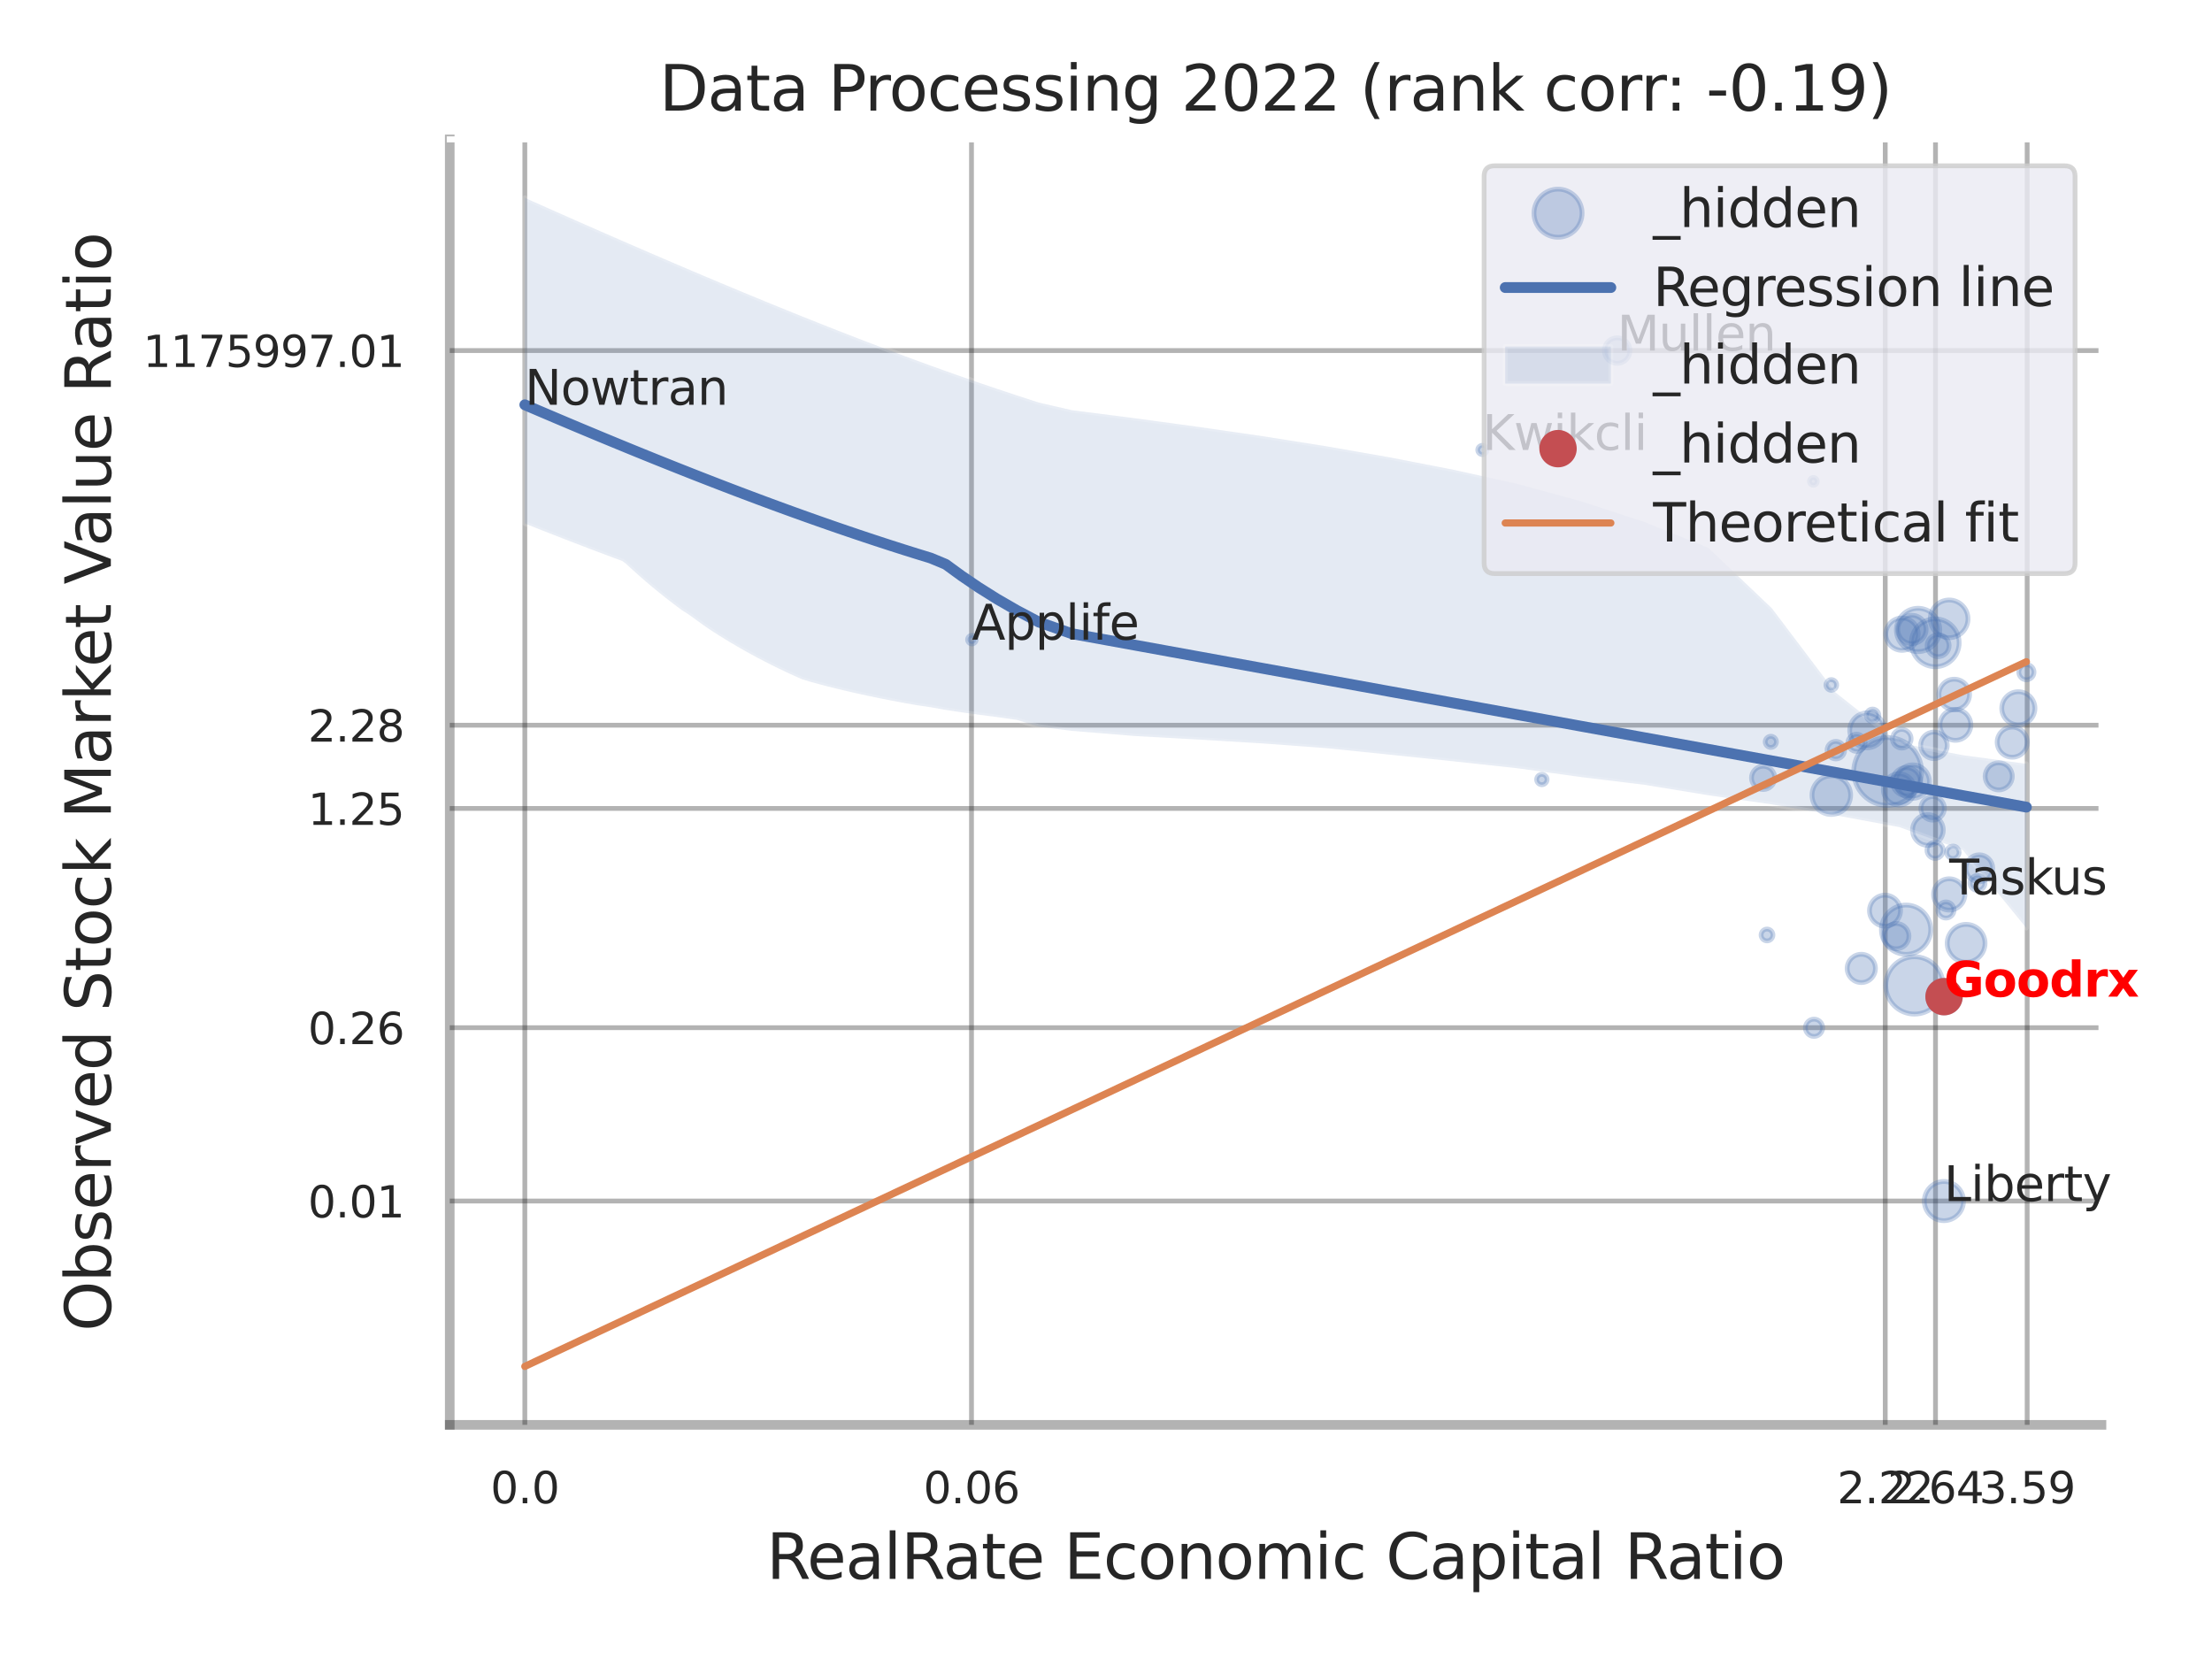 <?xml version="1.0" encoding="utf-8" standalone="no"?>
<!DOCTYPE svg PUBLIC "-//W3C//DTD SVG 1.1//EN"
  "http://www.w3.org/Graphics/SVG/1.1/DTD/svg11.dtd">
<svg xmlns:xlink="http://www.w3.org/1999/xlink" width="460.8pt" height="345.6pt" viewBox="0 0 460.8 345.6" xmlns="http://www.w3.org/2000/svg" version="1.1">
 <defs>
  <style type="text/css">*{stroke-linejoin: round; stroke-linecap: butt}</style>
 </defs>
 <g id="figure_1">
  <g id="patch_1">
   <path d="M 0 345.6 
L 460.8 345.6 
L 460.8 0 
L 0 0 
z
" style="fill: #ffffff"/>
  </g>
  <g id="axes_1">
   <g id="patch_2">
    <path d="M 93.69 296.82 
L 437.776 296.82 
L 437.776 29.04 
L 93.69 29.04 
z
" style="fill: #ffffff"/>
   </g>
   <g id="matplotlib.axis_1">
    <g id="xtick_1">
     <g id="line2d_1">
      <path d="M 109.332 296.82 
L 109.332 29.04 
" clip-path="url(#pdca03e0108)" style="fill: none; stroke: #000000; stroke-opacity: 0.3; stroke-linecap: round"/>
     </g>
     <g id="text_1">
      <!-- 0.0 -->
      <g style="fill: #262626" transform="translate(102.176 313.159) scale(0.09 -0.09)">
       <defs>
        <path id="DejaVuSans-30" d="M 2034 4250 
Q 1547 4250 1301 3770 
Q 1056 3291 1056 2328 
Q 1056 1369 1301 889 
Q 1547 409 2034 409 
Q 2525 409 2770 889 
Q 3016 1369 3016 2328 
Q 3016 3291 2770 3770 
Q 2525 4250 2034 4250 
z
M 2034 4750 
Q 2819 4750 3233 4129 
Q 3647 3509 3647 2328 
Q 3647 1150 3233 529 
Q 2819 -91 2034 -91 
Q 1250 -91 836 529 
Q 422 1150 422 2328 
Q 422 3509 836 4129 
Q 1250 4750 2034 4750 
z
" transform="scale(0.016)"/>
        <path id="DejaVuSans-2e" d="M 684 794 
L 1344 794 
L 1344 0 
L 684 0 
L 684 794 
z
" transform="scale(0.016)"/>
       </defs>
       <use xlink:href="#DejaVuSans-30"/>
       <use xlink:href="#DejaVuSans-2e" transform="translate(63.623 0)"/>
       <use xlink:href="#DejaVuSans-30" transform="translate(95.41 0)"/>
      </g>
     </g>
    </g>
    <g id="xtick_2">
     <g id="line2d_2">
      <path d="M 202.38 296.82 
L 202.38 29.04 
" clip-path="url(#pdca03e0108)" style="fill: none; stroke: #000000; stroke-opacity: 0.3; stroke-linecap: round"/>
     </g>
     <g id="text_2">
      <!-- 0.06 -->
      <g style="fill: #262626" transform="translate(192.361 313.159) scale(0.09 -0.09)">
       <defs>
        <path id="DejaVuSans-36" d="M 2113 2584 
Q 1688 2584 1439 2293 
Q 1191 2003 1191 1497 
Q 1191 994 1439 701 
Q 1688 409 2113 409 
Q 2538 409 2786 701 
Q 3034 994 3034 1497 
Q 3034 2003 2786 2293 
Q 2538 2584 2113 2584 
z
M 3366 4563 
L 3366 3988 
Q 3128 4100 2886 4159 
Q 2644 4219 2406 4219 
Q 1781 4219 1451 3797 
Q 1122 3375 1075 2522 
Q 1259 2794 1537 2939 
Q 1816 3084 2150 3084 
Q 2853 3084 3261 2657 
Q 3669 2231 3669 1497 
Q 3669 778 3244 343 
Q 2819 -91 2113 -91 
Q 1303 -91 875 529 
Q 447 1150 447 2328 
Q 447 3434 972 4092 
Q 1497 4750 2381 4750 
Q 2619 4750 2861 4703 
Q 3103 4656 3366 4563 
z
" transform="scale(0.016)"/>
       </defs>
       <use xlink:href="#DejaVuSans-30"/>
       <use xlink:href="#DejaVuSans-2e" transform="translate(63.623 0)"/>
       <use xlink:href="#DejaVuSans-30" transform="translate(95.41 0)"/>
       <use xlink:href="#DejaVuSans-36" transform="translate(159.033 0)"/>
      </g>
     </g>
    </g>
    <g id="xtick_3">
     <g id="line2d_3">
      <path d="M 392.729 296.82 
L 392.729 29.04 
" clip-path="url(#pdca03e0108)" style="fill: none; stroke: #000000; stroke-opacity: 0.3; stroke-linecap: round"/>
     </g>
     <g id="text_3">
      <!-- 2.22 -->
      <g style="fill: #262626" transform="translate(382.71 313.159) scale(0.09 -0.09)">
       <defs>
        <path id="DejaVuSans-32" d="M 1228 531 
L 3431 531 
L 3431 0 
L 469 0 
L 469 531 
Q 828 903 1448 1529 
Q 2069 2156 2228 2338 
Q 2531 2678 2651 2914 
Q 2772 3150 2772 3378 
Q 2772 3750 2511 3984 
Q 2250 4219 1831 4219 
Q 1534 4219 1204 4116 
Q 875 4013 500 3803 
L 500 4441 
Q 881 4594 1212 4672 
Q 1544 4750 1819 4750 
Q 2544 4750 2975 4387 
Q 3406 4025 3406 3419 
Q 3406 3131 3298 2873 
Q 3191 2616 2906 2266 
Q 2828 2175 2409 1742 
Q 1991 1309 1228 531 
z
" transform="scale(0.016)"/>
       </defs>
       <use xlink:href="#DejaVuSans-32"/>
       <use xlink:href="#DejaVuSans-2e" transform="translate(63.623 0)"/>
       <use xlink:href="#DejaVuSans-32" transform="translate(95.41 0)"/>
       <use xlink:href="#DejaVuSans-32" transform="translate(159.033 0)"/>
      </g>
     </g>
    </g>
    <g id="xtick_4">
     <g id="line2d_4">
      <path d="M 403.2 296.82 
L 403.2 29.04 
" clip-path="url(#pdca03e0108)" style="fill: none; stroke: #000000; stroke-opacity: 0.3; stroke-linecap: round"/>
     </g>
     <g id="text_4">
      <!-- 2.64 -->
      <g style="fill: #262626" transform="translate(393.18 313.159) scale(0.09 -0.09)">
       <defs>
        <path id="DejaVuSans-34" d="M 2419 4116 
L 825 1625 
L 2419 1625 
L 2419 4116 
z
M 2253 4666 
L 3047 4666 
L 3047 1625 
L 3713 1625 
L 3713 1100 
L 3047 1100 
L 3047 0 
L 2419 0 
L 2419 1100 
L 313 1100 
L 313 1709 
L 2253 4666 
z
" transform="scale(0.016)"/>
       </defs>
       <use xlink:href="#DejaVuSans-32"/>
       <use xlink:href="#DejaVuSans-2e" transform="translate(63.623 0)"/>
       <use xlink:href="#DejaVuSans-36" transform="translate(95.41 0)"/>
       <use xlink:href="#DejaVuSans-34" transform="translate(159.033 0)"/>
      </g>
     </g>
    </g>
    <g id="xtick_5">
     <g id="line2d_5">
      <path d="M 422.293 296.82 
L 422.293 29.04 
" clip-path="url(#pdca03e0108)" style="fill: none; stroke: #000000; stroke-opacity: 0.3; stroke-linecap: round"/>
     </g>
     <g id="text_5">
      <!-- 3.59 -->
      <g style="fill: #262626" transform="translate(412.274 313.159) scale(0.09 -0.09)">
       <defs>
        <path id="DejaVuSans-33" d="M 2597 2516 
Q 3050 2419 3304 2112 
Q 3559 1806 3559 1356 
Q 3559 666 3084 287 
Q 2609 -91 1734 -91 
Q 1441 -91 1130 -33 
Q 819 25 488 141 
L 488 750 
Q 750 597 1062 519 
Q 1375 441 1716 441 
Q 2309 441 2620 675 
Q 2931 909 2931 1356 
Q 2931 1769 2642 2001 
Q 2353 2234 1838 2234 
L 1294 2234 
L 1294 2753 
L 1863 2753 
Q 2328 2753 2575 2939 
Q 2822 3125 2822 3475 
Q 2822 3834 2567 4026 
Q 2313 4219 1838 4219 
Q 1578 4219 1281 4162 
Q 984 4106 628 3988 
L 628 4550 
Q 988 4650 1302 4700 
Q 1616 4750 1894 4750 
Q 2613 4750 3031 4423 
Q 3450 4097 3450 3541 
Q 3450 3153 3228 2886 
Q 3006 2619 2597 2516 
z
" transform="scale(0.016)"/>
        <path id="DejaVuSans-35" d="M 691 4666 
L 3169 4666 
L 3169 4134 
L 1269 4134 
L 1269 2991 
Q 1406 3038 1543 3061 
Q 1681 3084 1819 3084 
Q 2600 3084 3056 2656 
Q 3513 2228 3513 1497 
Q 3513 744 3044 326 
Q 2575 -91 1722 -91 
Q 1428 -91 1123 -41 
Q 819 9 494 109 
L 494 744 
Q 775 591 1075 516 
Q 1375 441 1709 441 
Q 2250 441 2565 725 
Q 2881 1009 2881 1497 
Q 2881 1984 2565 2268 
Q 2250 2553 1709 2553 
Q 1456 2553 1204 2497 
Q 953 2441 691 2322 
L 691 4666 
z
" transform="scale(0.016)"/>
        <path id="DejaVuSans-39" d="M 703 97 
L 703 672 
Q 941 559 1184 500 
Q 1428 441 1663 441 
Q 2288 441 2617 861 
Q 2947 1281 2994 2138 
Q 2813 1869 2534 1725 
Q 2256 1581 1919 1581 
Q 1219 1581 811 2004 
Q 403 2428 403 3163 
Q 403 3881 828 4315 
Q 1253 4750 1959 4750 
Q 2769 4750 3195 4129 
Q 3622 3509 3622 2328 
Q 3622 1225 3098 567 
Q 2575 -91 1691 -91 
Q 1453 -91 1209 -44 
Q 966 3 703 97 
z
M 1959 2075 
Q 2384 2075 2632 2365 
Q 2881 2656 2881 3163 
Q 2881 3666 2632 3958 
Q 2384 4250 1959 4250 
Q 1534 4250 1286 3958 
Q 1038 3666 1038 3163 
Q 1038 2656 1286 2365 
Q 1534 2075 1959 2075 
z
" transform="scale(0.016)"/>
       </defs>
       <use xlink:href="#DejaVuSans-33"/>
       <use xlink:href="#DejaVuSans-2e" transform="translate(63.623 0)"/>
       <use xlink:href="#DejaVuSans-35" transform="translate(95.41 0)"/>
       <use xlink:href="#DejaVuSans-39" transform="translate(159.033 0)"/>
      </g>
     </g>
    </g>
    <g id="xtick_6"/>
    <g id="xtick_7"/>
    <g id="xtick_8"/>
    <g id="text_6">
     <!-- RealRate Economic Capital Ratio -->
     <g style="fill: #262626" transform="translate(159.679 328.908) scale(0.13 -0.13)">
      <defs>
       <path id="DejaVuSans-52" d="M 2841 2188 
Q 3044 2119 3236 1894 
Q 3428 1669 3622 1275 
L 4263 0 
L 3584 0 
L 2988 1197 
Q 2756 1666 2539 1819 
Q 2322 1972 1947 1972 
L 1259 1972 
L 1259 0 
L 628 0 
L 628 4666 
L 2053 4666 
Q 2853 4666 3247 4331 
Q 3641 3997 3641 3322 
Q 3641 2881 3436 2590 
Q 3231 2300 2841 2188 
z
M 1259 4147 
L 1259 2491 
L 2053 2491 
Q 2509 2491 2742 2702 
Q 2975 2913 2975 3322 
Q 2975 3731 2742 3939 
Q 2509 4147 2053 4147 
L 1259 4147 
z
" transform="scale(0.016)"/>
       <path id="DejaVuSans-65" d="M 3597 1894 
L 3597 1613 
L 953 1613 
Q 991 1019 1311 708 
Q 1631 397 2203 397 
Q 2534 397 2845 478 
Q 3156 559 3463 722 
L 3463 178 
Q 3153 47 2828 -22 
Q 2503 -91 2169 -91 
Q 1331 -91 842 396 
Q 353 884 353 1716 
Q 353 2575 817 3079 
Q 1281 3584 2069 3584 
Q 2775 3584 3186 3129 
Q 3597 2675 3597 1894 
z
M 3022 2063 
Q 3016 2534 2758 2815 
Q 2500 3097 2075 3097 
Q 1594 3097 1305 2825 
Q 1016 2553 972 2059 
L 3022 2063 
z
" transform="scale(0.016)"/>
       <path id="DejaVuSans-61" d="M 2194 1759 
Q 1497 1759 1228 1600 
Q 959 1441 959 1056 
Q 959 750 1161 570 
Q 1363 391 1709 391 
Q 2188 391 2477 730 
Q 2766 1069 2766 1631 
L 2766 1759 
L 2194 1759 
z
M 3341 1997 
L 3341 0 
L 2766 0 
L 2766 531 
Q 2569 213 2275 61 
Q 1981 -91 1556 -91 
Q 1019 -91 701 211 
Q 384 513 384 1019 
Q 384 1609 779 1909 
Q 1175 2209 1959 2209 
L 2766 2209 
L 2766 2266 
Q 2766 2663 2505 2880 
Q 2244 3097 1772 3097 
Q 1472 3097 1187 3025 
Q 903 2953 641 2809 
L 641 3341 
Q 956 3463 1253 3523 
Q 1550 3584 1831 3584 
Q 2591 3584 2966 3190 
Q 3341 2797 3341 1997 
z
" transform="scale(0.016)"/>
       <path id="DejaVuSans-6c" d="M 603 4863 
L 1178 4863 
L 1178 0 
L 603 0 
L 603 4863 
z
" transform="scale(0.016)"/>
       <path id="DejaVuSans-74" d="M 1172 4494 
L 1172 3500 
L 2356 3500 
L 2356 3053 
L 1172 3053 
L 1172 1153 
Q 1172 725 1289 603 
Q 1406 481 1766 481 
L 2356 481 
L 2356 0 
L 1766 0 
Q 1100 0 847 248 
Q 594 497 594 1153 
L 594 3053 
L 172 3053 
L 172 3500 
L 594 3500 
L 594 4494 
L 1172 4494 
z
" transform="scale(0.016)"/>
       <path id="DejaVuSans-20" transform="scale(0.016)"/>
       <path id="DejaVuSans-45" d="M 628 4666 
L 3578 4666 
L 3578 4134 
L 1259 4134 
L 1259 2753 
L 3481 2753 
L 3481 2222 
L 1259 2222 
L 1259 531 
L 3634 531 
L 3634 0 
L 628 0 
L 628 4666 
z
" transform="scale(0.016)"/>
       <path id="DejaVuSans-63" d="M 3122 3366 
L 3122 2828 
Q 2878 2963 2633 3030 
Q 2388 3097 2138 3097 
Q 1578 3097 1268 2742 
Q 959 2388 959 1747 
Q 959 1106 1268 751 
Q 1578 397 2138 397 
Q 2388 397 2633 464 
Q 2878 531 3122 666 
L 3122 134 
Q 2881 22 2623 -34 
Q 2366 -91 2075 -91 
Q 1284 -91 818 406 
Q 353 903 353 1747 
Q 353 2603 823 3093 
Q 1294 3584 2113 3584 
Q 2378 3584 2631 3529 
Q 2884 3475 3122 3366 
z
" transform="scale(0.016)"/>
       <path id="DejaVuSans-6f" d="M 1959 3097 
Q 1497 3097 1228 2736 
Q 959 2375 959 1747 
Q 959 1119 1226 758 
Q 1494 397 1959 397 
Q 2419 397 2687 759 
Q 2956 1122 2956 1747 
Q 2956 2369 2687 2733 
Q 2419 3097 1959 3097 
z
M 1959 3584 
Q 2709 3584 3137 3096 
Q 3566 2609 3566 1747 
Q 3566 888 3137 398 
Q 2709 -91 1959 -91 
Q 1206 -91 779 398 
Q 353 888 353 1747 
Q 353 2609 779 3096 
Q 1206 3584 1959 3584 
z
" transform="scale(0.016)"/>
       <path id="DejaVuSans-6e" d="M 3513 2113 
L 3513 0 
L 2938 0 
L 2938 2094 
Q 2938 2591 2744 2837 
Q 2550 3084 2163 3084 
Q 1697 3084 1428 2787 
Q 1159 2491 1159 1978 
L 1159 0 
L 581 0 
L 581 3500 
L 1159 3500 
L 1159 2956 
Q 1366 3272 1645 3428 
Q 1925 3584 2291 3584 
Q 2894 3584 3203 3211 
Q 3513 2838 3513 2113 
z
" transform="scale(0.016)"/>
       <path id="DejaVuSans-6d" d="M 3328 2828 
Q 3544 3216 3844 3400 
Q 4144 3584 4550 3584 
Q 5097 3584 5394 3201 
Q 5691 2819 5691 2113 
L 5691 0 
L 5113 0 
L 5113 2094 
Q 5113 2597 4934 2840 
Q 4756 3084 4391 3084 
Q 3944 3084 3684 2787 
Q 3425 2491 3425 1978 
L 3425 0 
L 2847 0 
L 2847 2094 
Q 2847 2600 2669 2842 
Q 2491 3084 2119 3084 
Q 1678 3084 1418 2786 
Q 1159 2488 1159 1978 
L 1159 0 
L 581 0 
L 581 3500 
L 1159 3500 
L 1159 2956 
Q 1356 3278 1631 3431 
Q 1906 3584 2284 3584 
Q 2666 3584 2933 3390 
Q 3200 3197 3328 2828 
z
" transform="scale(0.016)"/>
       <path id="DejaVuSans-69" d="M 603 3500 
L 1178 3500 
L 1178 0 
L 603 0 
L 603 3500 
z
M 603 4863 
L 1178 4863 
L 1178 4134 
L 603 4134 
L 603 4863 
z
" transform="scale(0.016)"/>
       <path id="DejaVuSans-43" d="M 4122 4306 
L 4122 3641 
Q 3803 3938 3442 4084 
Q 3081 4231 2675 4231 
Q 1875 4231 1450 3742 
Q 1025 3253 1025 2328 
Q 1025 1406 1450 917 
Q 1875 428 2675 428 
Q 3081 428 3442 575 
Q 3803 722 4122 1019 
L 4122 359 
Q 3791 134 3420 21 
Q 3050 -91 2638 -91 
Q 1578 -91 968 557 
Q 359 1206 359 2328 
Q 359 3453 968 4101 
Q 1578 4750 2638 4750 
Q 3056 4750 3426 4639 
Q 3797 4528 4122 4306 
z
" transform="scale(0.016)"/>
       <path id="DejaVuSans-70" d="M 1159 525 
L 1159 -1331 
L 581 -1331 
L 581 3500 
L 1159 3500 
L 1159 2969 
Q 1341 3281 1617 3432 
Q 1894 3584 2278 3584 
Q 2916 3584 3314 3078 
Q 3713 2572 3713 1747 
Q 3713 922 3314 415 
Q 2916 -91 2278 -91 
Q 1894 -91 1617 61 
Q 1341 213 1159 525 
z
M 3116 1747 
Q 3116 2381 2855 2742 
Q 2594 3103 2138 3103 
Q 1681 3103 1420 2742 
Q 1159 2381 1159 1747 
Q 1159 1113 1420 752 
Q 1681 391 2138 391 
Q 2594 391 2855 752 
Q 3116 1113 3116 1747 
z
" transform="scale(0.016)"/>
      </defs>
      <use xlink:href="#DejaVuSans-52"/>
      <use xlink:href="#DejaVuSans-65" transform="translate(64.982 0)"/>
      <use xlink:href="#DejaVuSans-61" transform="translate(126.506 0)"/>
      <use xlink:href="#DejaVuSans-6c" transform="translate(187.785 0)"/>
      <use xlink:href="#DejaVuSans-52" transform="translate(215.568 0)"/>
      <use xlink:href="#DejaVuSans-61" transform="translate(282.801 0)"/>
      <use xlink:href="#DejaVuSans-74" transform="translate(344.08 0)"/>
      <use xlink:href="#DejaVuSans-65" transform="translate(383.289 0)"/>
      <use xlink:href="#DejaVuSans-20" transform="translate(444.812 0)"/>
      <use xlink:href="#DejaVuSans-45" transform="translate(476.6 0)"/>
      <use xlink:href="#DejaVuSans-63" transform="translate(539.783 0)"/>
      <use xlink:href="#DejaVuSans-6f" transform="translate(594.764 0)"/>
      <use xlink:href="#DejaVuSans-6e" transform="translate(655.945 0)"/>
      <use xlink:href="#DejaVuSans-6f" transform="translate(719.324 0)"/>
      <use xlink:href="#DejaVuSans-6d" transform="translate(780.506 0)"/>
      <use xlink:href="#DejaVuSans-69" transform="translate(877.918 0)"/>
      <use xlink:href="#DejaVuSans-63" transform="translate(905.701 0)"/>
      <use xlink:href="#DejaVuSans-20" transform="translate(960.682 0)"/>
      <use xlink:href="#DejaVuSans-43" transform="translate(992.469 0)"/>
      <use xlink:href="#DejaVuSans-61" transform="translate(1062.293 0)"/>
      <use xlink:href="#DejaVuSans-70" transform="translate(1123.572 0)"/>
      <use xlink:href="#DejaVuSans-69" transform="translate(1187.049 0)"/>
      <use xlink:href="#DejaVuSans-74" transform="translate(1214.832 0)"/>
      <use xlink:href="#DejaVuSans-61" transform="translate(1254.041 0)"/>
      <use xlink:href="#DejaVuSans-6c" transform="translate(1315.32 0)"/>
      <use xlink:href="#DejaVuSans-20" transform="translate(1343.104 0)"/>
      <use xlink:href="#DejaVuSans-52" transform="translate(1374.891 0)"/>
      <use xlink:href="#DejaVuSans-61" transform="translate(1442.123 0)"/>
      <use xlink:href="#DejaVuSans-74" transform="translate(1503.402 0)"/>
      <use xlink:href="#DejaVuSans-69" transform="translate(1542.611 0)"/>
      <use xlink:href="#DejaVuSans-6f" transform="translate(1570.395 0)"/>
     </g>
    </g>
   </g>
   <g id="matplotlib.axis_2">
    <g id="ytick_1">
     <g id="line2d_6">
      <path d="M 93.69 250.194 
L 437.776 250.194 
" clip-path="url(#pdca03e0108)" style="fill: none; stroke: #000000; stroke-opacity: 0.3; stroke-linecap: round"/>
     </g>
     <g id="text_7">
      <!-- 0.01 -->
      <g style="fill: #262626" transform="translate(64.151 253.613) scale(0.09 -0.09)">
       <defs>
        <path id="DejaVuSans-31" d="M 794 531 
L 1825 531 
L 1825 4091 
L 703 3866 
L 703 4441 
L 1819 4666 
L 2450 4666 
L 2450 531 
L 3481 531 
L 3481 0 
L 794 0 
L 794 531 
z
" transform="scale(0.016)"/>
       </defs>
       <use xlink:href="#DejaVuSans-30"/>
       <use xlink:href="#DejaVuSans-2e" transform="translate(63.623 0)"/>
       <use xlink:href="#DejaVuSans-30" transform="translate(95.41 0)"/>
       <use xlink:href="#DejaVuSans-31" transform="translate(159.033 0)"/>
      </g>
     </g>
    </g>
    <g id="ytick_2">
     <g id="line2d_7">
      <path d="M 93.69 214.085 
L 437.776 214.085 
" clip-path="url(#pdca03e0108)" style="fill: none; stroke: #000000; stroke-opacity: 0.3; stroke-linecap: round"/>
     </g>
     <g id="text_8">
      <!-- 0.26 -->
      <g style="fill: #262626" transform="translate(64.151 217.504) scale(0.09 -0.09)">
       <use xlink:href="#DejaVuSans-30"/>
       <use xlink:href="#DejaVuSans-2e" transform="translate(63.623 0)"/>
       <use xlink:href="#DejaVuSans-32" transform="translate(95.41 0)"/>
       <use xlink:href="#DejaVuSans-36" transform="translate(159.033 0)"/>
      </g>
     </g>
    </g>
    <g id="ytick_3">
     <g id="line2d_8">
      <path d="M 93.69 168.415 
L 437.776 168.415 
" clip-path="url(#pdca03e0108)" style="fill: none; stroke: #000000; stroke-opacity: 0.3; stroke-linecap: round"/>
     </g>
     <g id="text_9">
      <!-- 1.25 -->
      <g style="fill: #262626" transform="translate(64.151 171.834) scale(0.09 -0.09)">
       <use xlink:href="#DejaVuSans-31"/>
       <use xlink:href="#DejaVuSans-2e" transform="translate(63.623 0)"/>
       <use xlink:href="#DejaVuSans-32" transform="translate(95.41 0)"/>
       <use xlink:href="#DejaVuSans-35" transform="translate(159.033 0)"/>
      </g>
     </g>
    </g>
    <g id="ytick_4">
     <g id="line2d_9">
      <path d="M 93.69 151.072 
L 437.776 151.072 
" clip-path="url(#pdca03e0108)" style="fill: none; stroke: #000000; stroke-opacity: 0.3; stroke-linecap: round"/>
     </g>
     <g id="text_10">
      <!-- 2.28 -->
      <g style="fill: #262626" transform="translate(64.151 154.491) scale(0.09 -0.09)">
       <defs>
        <path id="DejaVuSans-38" d="M 2034 2216 
Q 1584 2216 1326 1975 
Q 1069 1734 1069 1313 
Q 1069 891 1326 650 
Q 1584 409 2034 409 
Q 2484 409 2743 651 
Q 3003 894 3003 1313 
Q 3003 1734 2745 1975 
Q 2488 2216 2034 2216 
z
M 1403 2484 
Q 997 2584 770 2862 
Q 544 3141 544 3541 
Q 544 4100 942 4425 
Q 1341 4750 2034 4750 
Q 2731 4750 3128 4425 
Q 3525 4100 3525 3541 
Q 3525 3141 3298 2862 
Q 3072 2584 2669 2484 
Q 3125 2378 3379 2068 
Q 3634 1759 3634 1313 
Q 3634 634 3220 271 
Q 2806 -91 2034 -91 
Q 1263 -91 848 271 
Q 434 634 434 1313 
Q 434 1759 690 2068 
Q 947 2378 1403 2484 
z
M 1172 3481 
Q 1172 3119 1398 2916 
Q 1625 2713 2034 2713 
Q 2441 2713 2670 2916 
Q 2900 3119 2900 3481 
Q 2900 3844 2670 4047 
Q 2441 4250 2034 4250 
Q 1625 4250 1398 4047 
Q 1172 3844 1172 3481 
z
" transform="scale(0.016)"/>
       </defs>
       <use xlink:href="#DejaVuSans-32"/>
       <use xlink:href="#DejaVuSans-2e" transform="translate(63.623 0)"/>
       <use xlink:href="#DejaVuSans-32" transform="translate(95.41 0)"/>
       <use xlink:href="#DejaVuSans-38" transform="translate(159.033 0)"/>
      </g>
     </g>
    </g>
    <g id="ytick_5">
     <g id="line2d_10">
      <path d="M 93.69 73.027 
L 437.776 73.027 
" clip-path="url(#pdca03e0108)" style="fill: none; stroke: #000000; stroke-opacity: 0.3; stroke-linecap: round"/>
     </g>
     <g id="text_11">
      <!-- 1175997.01 -->
      <g style="fill: #262626" transform="translate(29.793 76.446) scale(0.09 -0.09)">
       <defs>
        <path id="DejaVuSans-37" d="M 525 4666 
L 3525 4666 
L 3525 4397 
L 1831 0 
L 1172 0 
L 2766 4134 
L 525 4134 
L 525 4666 
z
" transform="scale(0.016)"/>
       </defs>
       <use xlink:href="#DejaVuSans-31"/>
       <use xlink:href="#DejaVuSans-31" transform="translate(63.623 0)"/>
       <use xlink:href="#DejaVuSans-37" transform="translate(127.246 0)"/>
       <use xlink:href="#DejaVuSans-35" transform="translate(190.869 0)"/>
       <use xlink:href="#DejaVuSans-39" transform="translate(254.492 0)"/>
       <use xlink:href="#DejaVuSans-39" transform="translate(318.115 0)"/>
       <use xlink:href="#DejaVuSans-37" transform="translate(381.738 0)"/>
       <use xlink:href="#DejaVuSans-2e" transform="translate(445.361 0)"/>
       <use xlink:href="#DejaVuSans-30" transform="translate(477.148 0)"/>
       <use xlink:href="#DejaVuSans-31" transform="translate(540.771 0)"/>
      </g>
     </g>
    </g>
    <g id="ytick_6"/>
    <g id="ytick_7"/>
    <g id="ytick_8"/>
    <g id="ytick_9"/>
    <g id="ytick_10"/>
    <g id="text_12">
     <!-- Observed Stock Market Value Ratio -->
     <g style="fill: #262626" transform="translate(23.09 277.332) rotate(-90) scale(0.13 -0.13)">
      <defs>
       <path id="DejaVuSans-4f" d="M 2522 4238 
Q 1834 4238 1429 3725 
Q 1025 3213 1025 2328 
Q 1025 1447 1429 934 
Q 1834 422 2522 422 
Q 3209 422 3611 934 
Q 4013 1447 4013 2328 
Q 4013 3213 3611 3725 
Q 3209 4238 2522 4238 
z
M 2522 4750 
Q 3503 4750 4090 4092 
Q 4678 3434 4678 2328 
Q 4678 1225 4090 567 
Q 3503 -91 2522 -91 
Q 1538 -91 948 565 
Q 359 1222 359 2328 
Q 359 3434 948 4092 
Q 1538 4750 2522 4750 
z
" transform="scale(0.016)"/>
       <path id="DejaVuSans-62" d="M 3116 1747 
Q 3116 2381 2855 2742 
Q 2594 3103 2138 3103 
Q 1681 3103 1420 2742 
Q 1159 2381 1159 1747 
Q 1159 1113 1420 752 
Q 1681 391 2138 391 
Q 2594 391 2855 752 
Q 3116 1113 3116 1747 
z
M 1159 2969 
Q 1341 3281 1617 3432 
Q 1894 3584 2278 3584 
Q 2916 3584 3314 3078 
Q 3713 2572 3713 1747 
Q 3713 922 3314 415 
Q 2916 -91 2278 -91 
Q 1894 -91 1617 61 
Q 1341 213 1159 525 
L 1159 0 
L 581 0 
L 581 4863 
L 1159 4863 
L 1159 2969 
z
" transform="scale(0.016)"/>
       <path id="DejaVuSans-73" d="M 2834 3397 
L 2834 2853 
Q 2591 2978 2328 3040 
Q 2066 3103 1784 3103 
Q 1356 3103 1142 2972 
Q 928 2841 928 2578 
Q 928 2378 1081 2264 
Q 1234 2150 1697 2047 
L 1894 2003 
Q 2506 1872 2764 1633 
Q 3022 1394 3022 966 
Q 3022 478 2636 193 
Q 2250 -91 1575 -91 
Q 1294 -91 989 -36 
Q 684 19 347 128 
L 347 722 
Q 666 556 975 473 
Q 1284 391 1588 391 
Q 1994 391 2212 530 
Q 2431 669 2431 922 
Q 2431 1156 2273 1281 
Q 2116 1406 1581 1522 
L 1381 1569 
Q 847 1681 609 1914 
Q 372 2147 372 2553 
Q 372 3047 722 3315 
Q 1072 3584 1716 3584 
Q 2034 3584 2315 3537 
Q 2597 3491 2834 3397 
z
" transform="scale(0.016)"/>
       <path id="DejaVuSans-72" d="M 2631 2963 
Q 2534 3019 2420 3045 
Q 2306 3072 2169 3072 
Q 1681 3072 1420 2755 
Q 1159 2438 1159 1844 
L 1159 0 
L 581 0 
L 581 3500 
L 1159 3500 
L 1159 2956 
Q 1341 3275 1631 3429 
Q 1922 3584 2338 3584 
Q 2397 3584 2469 3576 
Q 2541 3569 2628 3553 
L 2631 2963 
z
" transform="scale(0.016)"/>
       <path id="DejaVuSans-76" d="M 191 3500 
L 800 3500 
L 1894 563 
L 2988 3500 
L 3597 3500 
L 2284 0 
L 1503 0 
L 191 3500 
z
" transform="scale(0.016)"/>
       <path id="DejaVuSans-64" d="M 2906 2969 
L 2906 4863 
L 3481 4863 
L 3481 0 
L 2906 0 
L 2906 525 
Q 2725 213 2448 61 
Q 2172 -91 1784 -91 
Q 1150 -91 751 415 
Q 353 922 353 1747 
Q 353 2572 751 3078 
Q 1150 3584 1784 3584 
Q 2172 3584 2448 3432 
Q 2725 3281 2906 2969 
z
M 947 1747 
Q 947 1113 1208 752 
Q 1469 391 1925 391 
Q 2381 391 2643 752 
Q 2906 1113 2906 1747 
Q 2906 2381 2643 2742 
Q 2381 3103 1925 3103 
Q 1469 3103 1208 2742 
Q 947 2381 947 1747 
z
" transform="scale(0.016)"/>
       <path id="DejaVuSans-53" d="M 3425 4513 
L 3425 3897 
Q 3066 4069 2747 4153 
Q 2428 4238 2131 4238 
Q 1616 4238 1336 4038 
Q 1056 3838 1056 3469 
Q 1056 3159 1242 3001 
Q 1428 2844 1947 2747 
L 2328 2669 
Q 3034 2534 3370 2195 
Q 3706 1856 3706 1288 
Q 3706 609 3251 259 
Q 2797 -91 1919 -91 
Q 1588 -91 1214 -16 
Q 841 59 441 206 
L 441 856 
Q 825 641 1194 531 
Q 1563 422 1919 422 
Q 2459 422 2753 634 
Q 3047 847 3047 1241 
Q 3047 1584 2836 1778 
Q 2625 1972 2144 2069 
L 1759 2144 
Q 1053 2284 737 2584 
Q 422 2884 422 3419 
Q 422 4038 858 4394 
Q 1294 4750 2059 4750 
Q 2388 4750 2728 4690 
Q 3069 4631 3425 4513 
z
" transform="scale(0.016)"/>
       <path id="DejaVuSans-6b" d="M 581 4863 
L 1159 4863 
L 1159 1991 
L 2875 3500 
L 3609 3500 
L 1753 1863 
L 3688 0 
L 2938 0 
L 1159 1709 
L 1159 0 
L 581 0 
L 581 4863 
z
" transform="scale(0.016)"/>
       <path id="DejaVuSans-4d" d="M 628 4666 
L 1569 4666 
L 2759 1491 
L 3956 4666 
L 4897 4666 
L 4897 0 
L 4281 0 
L 4281 4097 
L 3078 897 
L 2444 897 
L 1241 4097 
L 1241 0 
L 628 0 
L 628 4666 
z
" transform="scale(0.016)"/>
       <path id="DejaVuSans-56" d="M 1831 0 
L 50 4666 
L 709 4666 
L 2188 738 
L 3669 4666 
L 4325 4666 
L 2547 0 
L 1831 0 
z
" transform="scale(0.016)"/>
       <path id="DejaVuSans-75" d="M 544 1381 
L 544 3500 
L 1119 3500 
L 1119 1403 
Q 1119 906 1312 657 
Q 1506 409 1894 409 
Q 2359 409 2629 706 
Q 2900 1003 2900 1516 
L 2900 3500 
L 3475 3500 
L 3475 0 
L 2900 0 
L 2900 538 
Q 2691 219 2414 64 
Q 2138 -91 1772 -91 
Q 1169 -91 856 284 
Q 544 659 544 1381 
z
M 1991 3584 
L 1991 3584 
z
" transform="scale(0.016)"/>
      </defs>
      <use xlink:href="#DejaVuSans-4f"/>
      <use xlink:href="#DejaVuSans-62" transform="translate(78.711 0)"/>
      <use xlink:href="#DejaVuSans-73" transform="translate(142.188 0)"/>
      <use xlink:href="#DejaVuSans-65" transform="translate(194.287 0)"/>
      <use xlink:href="#DejaVuSans-72" transform="translate(255.811 0)"/>
      <use xlink:href="#DejaVuSans-76" transform="translate(296.924 0)"/>
      <use xlink:href="#DejaVuSans-65" transform="translate(356.104 0)"/>
      <use xlink:href="#DejaVuSans-64" transform="translate(417.627 0)"/>
      <use xlink:href="#DejaVuSans-20" transform="translate(481.104 0)"/>
      <use xlink:href="#DejaVuSans-53" transform="translate(512.891 0)"/>
      <use xlink:href="#DejaVuSans-74" transform="translate(576.367 0)"/>
      <use xlink:href="#DejaVuSans-6f" transform="translate(615.576 0)"/>
      <use xlink:href="#DejaVuSans-63" transform="translate(676.758 0)"/>
      <use xlink:href="#DejaVuSans-6b" transform="translate(731.738 0)"/>
      <use xlink:href="#DejaVuSans-20" transform="translate(789.648 0)"/>
      <use xlink:href="#DejaVuSans-4d" transform="translate(821.436 0)"/>
      <use xlink:href="#DejaVuSans-61" transform="translate(907.715 0)"/>
      <use xlink:href="#DejaVuSans-72" transform="translate(968.994 0)"/>
      <use xlink:href="#DejaVuSans-6b" transform="translate(1010.107 0)"/>
      <use xlink:href="#DejaVuSans-65" transform="translate(1064.393 0)"/>
      <use xlink:href="#DejaVuSans-74" transform="translate(1125.916 0)"/>
      <use xlink:href="#DejaVuSans-20" transform="translate(1165.125 0)"/>
      <use xlink:href="#DejaVuSans-56" transform="translate(1196.912 0)"/>
      <use xlink:href="#DejaVuSans-61" transform="translate(1257.57 0)"/>
      <use xlink:href="#DejaVuSans-6c" transform="translate(1318.85 0)"/>
      <use xlink:href="#DejaVuSans-75" transform="translate(1346.633 0)"/>
      <use xlink:href="#DejaVuSans-65" transform="translate(1410.012 0)"/>
      <use xlink:href="#DejaVuSans-20" transform="translate(1471.535 0)"/>
      <use xlink:href="#DejaVuSans-52" transform="translate(1503.322 0)"/>
      <use xlink:href="#DejaVuSans-61" transform="translate(1570.555 0)"/>
      <use xlink:href="#DejaVuSans-74" transform="translate(1631.834 0)"/>
      <use xlink:href="#DejaVuSans-69" transform="translate(1671.043 0)"/>
      <use xlink:href="#DejaVuSans-6f" transform="translate(1698.826 0)"/>
     </g>
    </g>
   </g>
   <g id="PathCollection_1">
    <path d="M 393.237 167.782 
C 395.112 167.782 396.911 167.037 398.237 165.711 
C 399.563 164.385 400.308 162.586 400.308 160.711 
C 400.308 158.836 399.563 157.037 398.237 155.711 
C 396.911 154.385 395.112 153.64 393.237 153.64 
C 391.361 153.64 389.563 154.385 388.237 155.711 
C 386.911 157.037 386.166 158.836 386.166 160.711 
C 386.166 162.586 386.911 164.385 388.237 165.711 
C 389.563 167.037 391.361 167.782 393.237 167.782 
z
" clip-path="url(#pdca03e0108)" style="fill: #4c72b0; fill-opacity: 0.3; stroke: #4c72b0; stroke-opacity: 0.3"/>
    <path d="M 422.136 141.609 
C 422.556 141.609 422.959 141.442 423.257 141.144 
C 423.554 140.847 423.721 140.444 423.721 140.024 
C 423.721 139.603 423.554 139.2 423.257 138.903 
C 422.959 138.605 422.556 138.438 422.136 138.438 
C 421.715 138.438 421.312 138.605 421.015 138.903 
C 420.718 139.2 420.551 139.603 420.551 140.024 
C 420.551 140.444 420.718 140.847 421.015 141.144 
C 421.312 141.442 421.715 141.609 422.136 141.609 
z
" clip-path="url(#pdca03e0108)" style="fill: #4c72b0; fill-opacity: 0.3; stroke: #4c72b0; stroke-opacity: 0.3"/>
    <path d="M 419.185 157.744 
C 420.018 157.744 420.816 157.413 421.405 156.825 
C 421.993 156.236 422.324 155.438 422.324 154.606 
C 422.324 153.773 421.993 152.975 421.405 152.386 
C 420.816 151.798 420.018 151.467 419.185 151.467 
C 418.353 151.467 417.555 151.798 416.966 152.386 
C 416.378 152.975 416.047 153.773 416.047 154.606 
C 416.047 155.438 416.378 156.236 416.966 156.825 
C 417.555 157.413 418.353 157.744 419.185 157.744 
z
" clip-path="url(#pdca03e0108)" style="fill: #4c72b0; fill-opacity: 0.3; stroke: #4c72b0; stroke-opacity: 0.3"/>
    <path d="M 396.174 155.844 
C 396.691 155.844 397.188 155.638 397.554 155.272 
C 397.92 154.907 398.125 154.41 398.125 153.893 
C 398.125 153.375 397.92 152.879 397.554 152.513 
C 397.188 152.147 396.691 151.942 396.174 151.942 
C 395.656 151.942 395.16 152.147 394.794 152.513 
C 394.428 152.879 394.223 153.375 394.223 153.893 
C 394.223 154.41 394.428 154.907 394.794 155.272 
C 395.16 155.638 395.656 155.844 396.174 155.844 
z
" clip-path="url(#pdca03e0108)" style="fill: #4c72b0; fill-opacity: 0.3; stroke: #4c72b0; stroke-opacity: 0.3"/>
    <path d="M 412.315 183.681 
C 413.059 183.681 413.774 183.385 414.3 182.859 
C 414.827 182.332 415.122 181.618 415.122 180.874 
C 415.122 180.129 414.827 179.415 414.3 178.888 
C 413.774 178.362 413.059 178.066 412.315 178.066 
C 411.57 178.066 410.856 178.362 410.329 178.888 
C 409.803 179.415 409.507 180.129 409.507 180.874 
C 409.507 181.618 409.803 182.332 410.329 182.859 
C 410.856 183.385 411.57 183.681 412.315 183.681 
z
" clip-path="url(#pdca03e0108)" style="fill: #4c72b0; fill-opacity: 0.3; stroke: #4c72b0; stroke-opacity: 0.3"/>
    <path d="M 398.458 166.304 
C 399.381 166.304 400.267 165.937 400.921 165.284 
C 401.574 164.631 401.941 163.745 401.941 162.821 
C 401.941 161.898 401.574 161.012 400.921 160.358 
C 400.267 159.705 399.381 159.338 398.458 159.338 
C 397.534 159.338 396.648 159.705 395.995 160.358 
C 395.342 161.012 394.975 161.898 394.975 162.821 
C 394.975 163.745 395.342 164.631 395.995 165.284 
C 396.648 165.937 397.534 166.304 398.458 166.304 
z
" clip-path="url(#pdca03e0108)" style="fill: #4c72b0; fill-opacity: 0.3; stroke: #4c72b0; stroke-opacity: 0.3"/>
    <path d="M 388.969 155.779 
C 389.933 155.779 390.858 155.396 391.54 154.714 
C 392.222 154.032 392.606 153.107 392.606 152.143 
C 392.606 151.178 392.222 150.253 391.54 149.571 
C 390.858 148.889 389.933 148.506 388.969 148.506 
C 388.004 148.506 387.079 148.889 386.397 149.571 
C 385.715 150.253 385.332 151.178 385.332 152.143 
C 385.332 153.107 385.715 154.032 386.397 154.714 
C 387.079 155.396 388.004 155.779 388.969 155.779 
z
" clip-path="url(#pdca03e0108)" style="fill: #4c72b0; fill-opacity: 0.3; stroke: #4c72b0; stroke-opacity: 0.3"/>
    <path d="M 377.895 215.907 
C 378.373 215.907 378.832 215.717 379.17 215.379 
C 379.508 215.041 379.697 214.582 379.697 214.104 
C 379.697 213.626 379.508 213.168 379.17 212.83 
C 378.832 212.492 378.373 212.302 377.895 212.302 
C 377.417 212.302 376.959 212.492 376.621 212.83 
C 376.283 213.168 376.093 213.626 376.093 214.104 
C 376.093 214.582 376.283 215.041 376.621 215.379 
C 376.959 215.717 377.417 215.907 377.895 215.907 
z
" clip-path="url(#pdca03e0108)" style="fill: #4c72b0; fill-opacity: 0.3; stroke: #4c72b0; stroke-opacity: 0.3"/>
    <path d="M 390.09 150.323 
C 390.437 150.323 390.769 150.185 391.014 149.94 
C 391.259 149.695 391.397 149.362 391.397 149.016 
C 391.397 148.669 391.259 148.336 391.014 148.091 
C 390.769 147.846 390.437 147.708 390.09 147.708 
C 389.743 147.708 389.411 147.846 389.165 148.091 
C 388.92 148.336 388.782 148.669 388.782 149.016 
C 388.782 149.362 388.92 149.695 389.165 149.94 
C 389.411 150.185 389.743 150.323 390.09 150.323 
z
" clip-path="url(#pdca03e0108)" style="fill: #4c72b0; fill-opacity: 0.3; stroke: #4c72b0; stroke-opacity: 0.3"/>
    <path d="M 392.679 192.937 
C 393.536 192.937 394.358 192.597 394.964 191.991 
C 395.57 191.385 395.911 190.563 395.911 189.706 
C 395.911 188.848 395.57 188.026 394.964 187.42 
C 394.358 186.814 393.536 186.474 392.679 186.474 
C 391.822 186.474 391 186.814 390.394 187.42 
C 389.788 188.026 389.447 188.848 389.447 189.706 
C 389.447 190.563 389.788 191.385 390.394 191.991 
C 391 192.597 391.822 192.937 392.679 192.937 
z
" clip-path="url(#pdca03e0108)" style="fill: #4c72b0; fill-opacity: 0.3; stroke: #4c72b0; stroke-opacity: 0.3"/>
    <path d="M 403.12 178.828 
C 403.57 178.828 404.002 178.649 404.32 178.331 
C 404.639 178.013 404.818 177.581 404.818 177.131 
C 404.818 176.681 404.639 176.249 404.32 175.931 
C 404.002 175.613 403.57 175.434 403.12 175.434 
C 402.67 175.434 402.238 175.613 401.92 175.931 
C 401.602 176.249 401.423 176.681 401.423 177.131 
C 401.423 177.581 401.602 178.013 401.92 178.331 
C 402.238 178.649 402.67 178.828 403.12 178.828 
z
" clip-path="url(#pdca03e0108)" style="fill: #4c72b0; fill-opacity: 0.3; stroke: #4c72b0; stroke-opacity: 0.3"/>
    <path d="M 398.287 134.07 
C 399.069 134.07 399.819 133.759 400.372 133.206 
C 400.926 132.653 401.236 131.902 401.236 131.12 
C 401.236 130.338 400.926 129.587 400.372 129.034 
C 399.819 128.481 399.069 128.17 398.287 128.17 
C 397.504 128.17 396.754 128.481 396.201 129.034 
C 395.647 129.587 395.337 130.338 395.337 131.12 
C 395.337 131.902 395.647 132.653 396.201 133.206 
C 396.754 133.759 397.504 134.07 398.287 134.07 
z
" clip-path="url(#pdca03e0108)" style="fill: #4c72b0; fill-opacity: 0.3; stroke: #4c72b0; stroke-opacity: 0.3"/>
    <path d="M 396.223 135.48 
C 397.117 135.48 397.975 135.125 398.608 134.492 
C 399.241 133.859 399.596 133.001 399.596 132.107 
C 399.596 131.212 399.241 130.354 398.608 129.721 
C 397.975 129.089 397.117 128.733 396.223 128.733 
C 395.328 128.733 394.47 129.089 393.837 129.721 
C 393.205 130.354 392.849 131.212 392.849 132.107 
C 392.849 133.001 393.205 133.859 393.837 134.492 
C 394.47 135.125 395.328 135.48 396.223 135.48 
z
" clip-path="url(#pdca03e0108)" style="fill: #4c72b0; fill-opacity: 0.3; stroke: #4c72b0; stroke-opacity: 0.3"/>
    <path d="M 402.604 170.853 
C 403.255 170.853 403.88 170.594 404.341 170.134 
C 404.801 169.673 405.06 169.048 405.06 168.396 
C 405.06 167.745 404.801 167.12 404.341 166.659 
C 403.88 166.199 403.255 165.94 402.604 165.94 
C 401.952 165.94 401.327 166.199 400.866 166.659 
C 400.406 167.12 400.147 167.745 400.147 168.396 
C 400.147 169.048 400.406 169.673 400.866 170.134 
C 401.327 170.594 401.952 170.853 402.604 170.853 
z
" clip-path="url(#pdca03e0108)" style="fill: #4c72b0; fill-opacity: 0.3; stroke: #4c72b0; stroke-opacity: 0.3"/>
    <path d="M 403.751 136.79 
C 404.359 136.79 404.941 136.548 405.371 136.118 
C 405.801 135.689 406.042 135.106 406.042 134.498 
C 406.042 133.891 405.801 133.308 405.371 132.878 
C 404.941 132.448 404.359 132.207 403.751 132.207 
C 403.143 132.207 402.561 132.448 402.131 132.878 
C 401.701 133.308 401.46 133.891 401.46 134.498 
C 401.46 135.106 401.701 135.689 402.131 136.118 
C 402.561 136.548 403.143 136.79 403.751 136.79 
z
" clip-path="url(#pdca03e0108)" style="fill: #4c72b0; fill-opacity: 0.3; stroke: #4c72b0; stroke-opacity: 0.3"/>
    <path d="M 403.145 138.89 
C 404.467 138.89 405.735 138.364 406.67 137.429 
C 407.605 136.494 408.131 135.226 408.131 133.904 
C 408.131 132.581 407.605 131.313 406.67 130.378 
C 405.735 129.443 404.467 128.918 403.145 128.918 
C 401.823 128.918 400.554 129.443 399.619 130.378 
C 398.684 131.313 398.159 132.581 398.159 133.904 
C 398.159 135.226 398.684 136.494 399.619 137.429 
C 400.554 138.364 401.823 138.89 403.145 138.89 
z
" clip-path="url(#pdca03e0108)" style="fill: #4c72b0; fill-opacity: 0.3; stroke: #4c72b0; stroke-opacity: 0.3"/>
    <path d="M 381.495 169.67 
C 382.563 169.67 383.588 169.245 384.343 168.49 
C 385.098 167.735 385.522 166.71 385.522 165.642 
C 385.522 164.574 385.098 163.55 384.343 162.795 
C 383.588 162.039 382.563 161.615 381.495 161.615 
C 380.427 161.615 379.403 162.039 378.648 162.795 
C 377.892 163.55 377.468 164.574 377.468 165.642 
C 377.468 166.71 377.892 167.735 378.648 168.49 
C 379.403 169.245 380.427 169.67 381.495 169.67 
z
" clip-path="url(#pdca03e0108)" style="fill: #4c72b0; fill-opacity: 0.3; stroke: #4c72b0; stroke-opacity: 0.3"/>
    <path d="M 368.103 196.005 
C 368.431 196.005 368.745 195.875 368.977 195.643 
C 369.208 195.412 369.338 195.098 369.338 194.77 
C 369.338 194.442 369.208 194.128 368.977 193.897 
C 368.745 193.665 368.431 193.535 368.103 193.535 
C 367.776 193.535 367.461 193.665 367.23 193.897 
C 366.998 194.128 366.868 194.442 366.868 194.77 
C 366.868 195.098 366.998 195.412 367.23 195.643 
C 367.461 195.875 367.776 196.005 368.103 196.005 
z
" clip-path="url(#pdca03e0108)" style="fill: #4c72b0; fill-opacity: 0.3; stroke: #4c72b0; stroke-opacity: 0.3"/>
    <path d="M 405.38 191.25 
C 405.825 191.25 406.253 191.073 406.568 190.758 
C 406.884 190.442 407.061 190.014 407.061 189.569 
C 407.061 189.123 406.884 188.695 406.568 188.38 
C 406.253 188.064 405.825 187.887 405.38 187.887 
C 404.934 187.887 404.506 188.064 404.191 188.38 
C 403.875 188.695 403.698 189.123 403.698 189.569 
C 403.698 190.014 403.875 190.442 404.191 190.758 
C 404.506 191.073 404.934 191.25 405.38 191.25 
z
" clip-path="url(#pdca03e0108)" style="fill: #4c72b0; fill-opacity: 0.3; stroke: #4c72b0; stroke-opacity: 0.3"/>
    <path d="M 411.951 185.499 
C 412.365 185.499 412.762 185.334 413.055 185.042 
C 413.347 184.749 413.512 184.352 413.512 183.938 
C 413.512 183.524 413.347 183.127 413.055 182.834 
C 412.762 182.541 412.365 182.377 411.951 182.377 
C 411.537 182.377 411.14 182.541 410.847 182.834 
C 410.554 183.127 410.39 183.524 410.39 183.938 
C 410.39 184.352 410.554 184.749 410.847 185.042 
C 411.14 185.334 411.537 185.499 411.951 185.499 
z
" clip-path="url(#pdca03e0108)" style="fill: #4c72b0; fill-opacity: 0.3; stroke: #4c72b0; stroke-opacity: 0.3"/>
    <path d="M 399.569 135.748 
C 400.767 135.748 401.917 135.272 402.764 134.425 
C 403.611 133.577 404.088 132.428 404.088 131.229 
C 404.088 130.031 403.611 128.882 402.764 128.034 
C 401.917 127.187 400.767 126.711 399.569 126.711 
C 398.371 126.711 397.221 127.187 396.374 128.034 
C 395.526 128.882 395.05 130.031 395.05 131.229 
C 395.05 132.428 395.526 133.577 396.374 134.425 
C 397.221 135.272 398.371 135.748 399.569 135.748 
z
" clip-path="url(#pdca03e0108)" style="fill: #4c72b0; fill-opacity: 0.3; stroke: #4c72b0; stroke-opacity: 0.3"/>
    <path d="M 368.896 155.706 
C 369.206 155.706 369.502 155.583 369.721 155.364 
C 369.94 155.146 370.063 154.849 370.063 154.539 
C 370.063 154.229 369.94 153.933 369.721 153.714 
C 369.502 153.495 369.206 153.372 368.896 153.372 
C 368.586 153.372 368.289 153.495 368.071 153.714 
C 367.852 153.933 367.729 154.229 367.729 154.539 
C 367.729 154.849 367.852 155.146 368.071 155.364 
C 368.289 155.583 368.586 155.706 368.896 155.706 
z
" clip-path="url(#pdca03e0108)" style="fill: #4c72b0; fill-opacity: 0.3; stroke: #4c72b0; stroke-opacity: 0.3"/>
    <path d="M 420.459 151.005 
C 421.375 151.005 422.254 150.641 422.902 149.993 
C 423.55 149.345 423.914 148.466 423.914 147.55 
C 423.914 146.633 423.55 145.754 422.902 145.106 
C 422.254 144.458 421.375 144.094 420.459 144.094 
C 419.542 144.094 418.663 144.458 418.015 145.106 
C 417.367 145.754 417.003 146.633 417.003 147.55 
C 417.003 148.466 417.367 149.345 418.015 149.993 
C 418.663 150.641 419.542 151.005 420.459 151.005 
z
" clip-path="url(#pdca03e0108)" style="fill: #4c72b0; fill-opacity: 0.3; stroke: #4c72b0; stroke-opacity: 0.3"/>
    <path d="M 336.886 75.699 
C 337.594 75.699 338.273 75.418 338.774 74.918 
C 339.274 74.417 339.555 73.738 339.555 73.03 
C 339.555 72.323 339.274 71.644 338.774 71.143 
C 338.273 70.643 337.594 70.361 336.886 70.361 
C 336.179 70.361 335.5 70.643 334.999 71.143 
C 334.499 71.644 334.217 72.323 334.217 73.03 
C 334.217 73.738 334.499 74.417 334.999 74.918 
C 335.5 75.418 336.179 75.699 336.886 75.699 
z
" clip-path="url(#pdca03e0108)" style="fill: #4c72b0; fill-opacity: 0.3; stroke: #4c72b0; stroke-opacity: 0.3"/>
    <path d="M 407.102 147.869 
C 407.948 147.869 408.76 147.533 409.358 146.935 
C 409.956 146.337 410.292 145.525 410.292 144.679 
C 410.292 143.833 409.956 143.022 409.358 142.424 
C 408.76 141.825 407.948 141.489 407.102 141.489 
C 406.256 141.489 405.445 141.825 404.847 142.424 
C 404.248 143.022 403.912 143.833 403.912 144.679 
C 403.912 145.525 404.248 146.337 404.847 146.935 
C 405.445 147.533 406.256 147.869 407.102 147.869 
z
" clip-path="url(#pdca03e0108)" style="fill: #4c72b0; fill-opacity: 0.3; stroke: #4c72b0; stroke-opacity: 0.3"/>
    <path d="M 381.498 143.808 
C 381.795 143.808 382.079 143.691 382.288 143.481 
C 382.498 143.272 382.615 142.987 382.615 142.691 
C 382.615 142.395 382.498 142.111 382.288 141.901 
C 382.079 141.692 381.795 141.574 381.498 141.574 
C 381.202 141.574 380.918 141.692 380.708 141.901 
C 380.499 142.111 380.381 142.395 380.381 142.691 
C 380.381 142.987 380.499 143.272 380.708 143.481 
C 380.918 143.691 381.202 143.808 381.498 143.808 
z
" clip-path="url(#pdca03e0108)" style="fill: #4c72b0; fill-opacity: 0.3; stroke: #4c72b0; stroke-opacity: 0.3"/>
    <path d="M 407.343 154.222 
C 408.197 154.222 409.016 153.883 409.62 153.279 
C 410.224 152.675 410.563 151.856 410.563 151.002 
C 410.563 150.148 410.224 149.328 409.62 148.725 
C 409.016 148.121 408.197 147.781 407.343 147.781 
C 406.489 147.781 405.67 148.121 405.066 148.725 
C 404.462 149.328 404.123 150.148 404.123 151.002 
C 404.123 151.856 404.462 152.675 405.066 153.279 
C 405.67 153.883 406.489 154.222 407.343 154.222 
z
" clip-path="url(#pdca03e0108)" style="fill: #4c72b0; fill-opacity: 0.3; stroke: #4c72b0; stroke-opacity: 0.3"/>
    <path d="M 367.299 164.475 
C 367.944 164.475 368.563 164.218 369.019 163.762 
C 369.475 163.306 369.731 162.688 369.731 162.043 
C 369.731 161.398 369.475 160.779 369.019 160.323 
C 368.563 159.867 367.944 159.61 367.299 159.61 
C 366.654 159.61 366.035 159.867 365.579 160.323 
C 365.123 160.779 364.867 161.398 364.867 162.043 
C 364.867 162.688 365.123 163.306 365.579 163.762 
C 366.035 164.218 366.654 164.475 367.299 164.475 
z
" clip-path="url(#pdca03e0108)" style="fill: #4c72b0; fill-opacity: 0.3; stroke: #4c72b0; stroke-opacity: 0.3"/>
    <path d="M 406.821 178.85 
C 407.166 178.85 407.497 178.713 407.741 178.469 
C 407.985 178.225 408.121 177.894 408.121 177.55 
C 408.121 177.205 407.985 176.874 407.741 176.63 
C 407.497 176.386 407.166 176.249 406.821 176.249 
C 406.477 176.249 406.146 176.386 405.902 176.63 
C 405.658 176.874 405.521 177.205 405.521 177.55 
C 405.521 177.894 405.658 178.225 405.902 178.469 
C 406.146 178.713 406.477 178.85 406.821 178.85 
z
" clip-path="url(#pdca03e0108)" style="fill: #4c72b0; fill-opacity: 0.3; stroke: #4c72b0; stroke-opacity: 0.3"/>
    <path d="M 404.953 254.287 
C 406.036 254.287 407.075 253.857 407.841 253.091 
C 408.606 252.326 409.037 251.287 409.037 250.204 
C 409.037 249.121 408.606 248.082 407.841 247.317 
C 407.075 246.551 406.036 246.121 404.953 246.121 
C 403.87 246.121 402.832 246.551 402.066 247.317 
C 401.3 248.082 400.87 249.121 400.87 250.204 
C 400.87 251.287 401.3 252.326 402.066 253.091 
C 402.832 253.857 403.87 254.287 404.953 254.287 
z
" clip-path="url(#pdca03e0108)" style="fill: #4c72b0; fill-opacity: 0.3; stroke: #4c72b0; stroke-opacity: 0.3"/>
    <path d="M 397.15 165.757 
C 397.928 165.757 398.674 165.448 399.224 164.898 
C 399.774 164.348 400.084 163.602 400.084 162.824 
C 400.084 162.046 399.774 161.3 399.224 160.75 
C 398.674 160.2 397.928 159.891 397.15 159.891 
C 396.372 159.891 395.626 160.2 395.076 160.75 
C 394.526 161.3 394.217 162.046 394.217 162.824 
C 394.217 163.602 394.526 164.348 395.076 164.898 
C 395.626 165.448 396.372 165.757 397.15 165.757 
z
" clip-path="url(#pdca03e0108)" style="fill: #4c72b0; fill-opacity: 0.3; stroke: #4c72b0; stroke-opacity: 0.3"/>
    <path d="M 395.034 197.652 
C 395.734 197.652 396.406 197.374 396.901 196.879 
C 397.396 196.384 397.674 195.713 397.674 195.013 
C 397.674 194.313 397.396 193.641 396.901 193.146 
C 396.406 192.651 395.734 192.373 395.034 192.373 
C 394.334 192.373 393.663 192.651 393.168 193.146 
C 392.673 193.641 392.395 194.313 392.395 195.013 
C 392.395 195.713 392.673 196.384 393.168 196.879 
C 393.663 197.374 394.334 197.652 395.034 197.652 
z
" clip-path="url(#pdca03e0108)" style="fill: #4c72b0; fill-opacity: 0.3; stroke: #4c72b0; stroke-opacity: 0.3"/>
    <path d="M 416.371 164.558 
C 417.122 164.558 417.842 164.259 418.373 163.728 
C 418.904 163.197 419.203 162.477 419.203 161.726 
C 419.203 160.975 418.904 160.254 418.373 159.723 
C 417.842 159.192 417.122 158.894 416.371 158.894 
C 415.62 158.894 414.899 159.192 414.368 159.723 
C 413.837 160.254 413.538 160.975 413.538 161.726 
C 413.538 162.477 413.837 163.197 414.368 163.728 
C 414.899 164.259 415.62 164.558 416.371 164.558 
z
" clip-path="url(#pdca03e0108)" style="fill: #4c72b0; fill-opacity: 0.3; stroke: #4c72b0; stroke-opacity: 0.3"/>
    <path d="M 395.598 167.718 
C 396.464 167.718 397.294 167.374 397.907 166.762 
C 398.519 166.15 398.863 165.319 398.863 164.453 
C 398.863 163.587 398.519 162.757 397.907 162.144 
C 397.294 161.532 396.464 161.188 395.598 161.188 
C 394.732 161.188 393.902 161.532 393.289 162.144 
C 392.677 162.757 392.333 163.587 392.333 164.453 
C 392.333 165.319 392.677 166.15 393.289 166.762 
C 393.902 167.374 394.732 167.718 395.598 167.718 
z
" clip-path="url(#pdca03e0108)" style="fill: #4c72b0; fill-opacity: 0.3; stroke: #4c72b0; stroke-opacity: 0.3"/>
    <path d="M 406.045 132.842 
C 407.086 132.842 408.085 132.428 408.821 131.692 
C 409.557 130.956 409.971 129.957 409.971 128.916 
C 409.971 127.874 409.557 126.876 408.821 126.139 
C 408.085 125.403 407.086 124.989 406.045 124.989 
C 405.003 124.989 404.005 125.403 403.269 126.139 
C 402.532 126.876 402.119 127.874 402.119 128.916 
C 402.119 129.957 402.532 130.956 403.269 131.692 
C 404.005 132.428 405.003 132.842 406.045 132.842 
z
" clip-path="url(#pdca03e0108)" style="fill: #4c72b0; fill-opacity: 0.3; stroke: #4c72b0; stroke-opacity: 0.3"/>
    <path d="M 382.441 158.1 
C 382.926 158.1 383.391 157.908 383.734 157.565 
C 384.077 157.222 384.269 156.757 384.269 156.272 
C 384.269 155.787 384.077 155.322 383.734 154.979 
C 383.391 154.636 382.926 154.443 382.441 154.443 
C 381.956 154.443 381.491 154.636 381.148 154.979 
C 380.805 155.322 380.612 155.787 380.612 156.272 
C 380.612 156.757 380.805 157.222 381.148 157.565 
C 381.491 157.908 381.956 158.1 382.441 158.1 
z
" clip-path="url(#pdca03e0108)" style="fill: #4c72b0; fill-opacity: 0.3; stroke: #4c72b0; stroke-opacity: 0.3"/>
    <path d="M 401.62 176.109 
C 402.469 176.109 403.284 175.771 403.885 175.171 
C 404.485 174.57 404.823 173.755 404.823 172.906 
C 404.823 172.056 404.485 171.242 403.885 170.641 
C 403.284 170.041 402.469 169.703 401.62 169.703 
C 400.77 169.703 399.956 170.041 399.355 170.641 
C 398.754 171.242 398.417 172.056 398.417 172.906 
C 398.417 173.755 398.754 174.57 399.355 175.171 
C 399.956 175.771 400.77 176.109 401.62 176.109 
z
" clip-path="url(#pdca03e0108)" style="fill: #4c72b0; fill-opacity: 0.3; stroke: #4c72b0; stroke-opacity: 0.3"/>
    <path d="M 321.196 163.473 
C 321.484 163.473 321.761 163.358 321.964 163.155 
C 322.168 162.951 322.282 162.675 322.282 162.387 
C 322.282 162.099 322.168 161.823 321.964 161.619 
C 321.761 161.415 321.484 161.301 321.196 161.301 
C 320.908 161.301 320.632 161.415 320.429 161.619 
C 320.225 161.823 320.111 162.099 320.111 162.387 
C 320.111 162.675 320.225 162.951 320.429 163.155 
C 320.632 163.358 320.908 163.473 321.196 163.473 
z
" clip-path="url(#pdca03e0108)" style="fill: #4c72b0; fill-opacity: 0.3; stroke: #4c72b0; stroke-opacity: 0.3"/>
    <path d="M 398.822 211.256 
C 400.406 211.256 401.926 210.627 403.046 209.506 
C 404.167 208.386 404.796 206.866 404.796 205.282 
C 404.796 203.697 404.167 202.178 403.046 201.057 
C 401.926 199.937 400.406 199.307 398.822 199.307 
C 397.237 199.307 395.718 199.937 394.597 201.057 
C 393.477 202.178 392.847 203.697 392.847 205.282 
C 392.847 206.866 393.477 208.386 394.597 209.506 
C 395.718 210.627 397.237 211.256 398.822 211.256 
z
" clip-path="url(#pdca03e0108)" style="fill: #4c72b0; fill-opacity: 0.3; stroke: #4c72b0; stroke-opacity: 0.3"/>
    <path d="M 402.872 158.042 
C 403.608 158.042 404.313 157.749 404.834 157.229 
C 405.354 156.709 405.646 156.003 405.646 155.268 
C 405.646 154.532 405.354 153.826 404.834 153.306 
C 404.313 152.786 403.608 152.494 402.872 152.494 
C 402.136 152.494 401.431 152.786 400.911 153.306 
C 400.39 153.826 400.098 154.532 400.098 155.268 
C 400.098 156.003 400.39 156.709 400.911 157.229 
C 401.431 157.749 402.136 158.042 402.872 158.042 
z
" clip-path="url(#pdca03e0108)" style="fill: #4c72b0; fill-opacity: 0.3; stroke: #4c72b0; stroke-opacity: 0.3"/>
    <path d="M 202.46 134.138 
C 202.697 134.138 202.923 134.044 203.091 133.876 
C 203.258 133.709 203.352 133.483 203.352 133.246 
C 203.352 133.01 203.258 132.783 203.091 132.616 
C 202.923 132.449 202.697 132.355 202.46 132.355 
C 202.224 132.355 201.997 132.449 201.83 132.616 
C 201.663 132.783 201.569 133.01 201.569 133.246 
C 201.569 133.483 201.663 133.709 201.83 133.876 
C 201.997 134.044 202.224 134.138 202.46 134.138 
z
" clip-path="url(#pdca03e0108)" style="fill: #4c72b0; fill-opacity: 0.3; stroke: #4c72b0; stroke-opacity: 0.3"/>
    <path d="M 397.074 198.806 
C 398.436 198.806 399.742 198.265 400.705 197.302 
C 401.668 196.339 402.209 195.032 402.209 193.67 
C 402.209 192.308 401.668 191.002 400.705 190.039 
C 399.742 189.076 398.436 188.535 397.074 188.535 
C 395.712 188.535 394.405 189.076 393.442 190.039 
C 392.479 191.002 391.938 192.308 391.938 193.67 
C 391.938 195.032 392.479 196.339 393.442 197.302 
C 394.405 198.265 395.712 198.806 397.074 198.806 
z
" clip-path="url(#pdca03e0108)" style="fill: #4c72b0; fill-opacity: 0.3; stroke: #4c72b0; stroke-opacity: 0.3"/>
    <path d="M 109.33 84.793 
C 109.456 84.793 109.577 84.743 109.666 84.654 
C 109.755 84.565 109.805 84.445 109.805 84.319 
C 109.805 84.193 109.755 84.072 109.666 83.983 
C 109.577 83.894 109.456 83.844 109.33 83.844 
C 109.204 83.844 109.084 83.894 108.995 83.983 
C 108.906 84.072 108.856 84.193 108.856 84.319 
C 108.856 84.445 108.906 84.565 108.995 84.654 
C 109.084 84.743 109.204 84.793 109.33 84.793 
z
" clip-path="url(#pdca03e0108)" style="fill: #4c72b0; fill-opacity: 0.3; stroke: #4c72b0; stroke-opacity: 0.3"/>
    <path d="M 409.579 200.448 
C 410.625 200.448 411.629 200.032 412.368 199.293 
C 413.108 198.553 413.523 197.55 413.523 196.504 
C 413.523 195.458 413.108 194.455 412.368 193.715 
C 411.629 192.976 410.625 192.56 409.579 192.56 
C 408.534 192.56 407.53 192.976 406.791 193.715 
C 406.051 194.455 405.636 195.458 405.636 196.504 
C 405.636 197.55 406.051 198.553 406.791 199.293 
C 407.53 200.032 408.534 200.448 409.579 200.448 
z
" clip-path="url(#pdca03e0108)" style="fill: #4c72b0; fill-opacity: 0.3; stroke: #4c72b0; stroke-opacity: 0.3"/>
    <path d="M 387.742 204.682 
C 388.523 204.682 389.272 204.371 389.824 203.819 
C 390.377 203.267 390.687 202.518 390.687 201.737 
C 390.687 200.956 390.377 200.207 389.824 199.654 
C 389.272 199.102 388.523 198.792 387.742 198.792 
C 386.961 198.792 386.212 199.102 385.659 199.654 
C 385.107 200.207 384.797 200.956 384.797 201.737 
C 384.797 202.518 385.107 203.267 385.659 203.819 
C 386.212 204.371 386.961 204.682 387.742 204.682 
z
" clip-path="url(#pdca03e0108)" style="fill: #4c72b0; fill-opacity: 0.3; stroke: #4c72b0; stroke-opacity: 0.3"/>
    <path d="M 404.982 211.019 
C 405.883 211.019 406.746 210.661 407.383 210.024 
C 408.02 209.387 408.378 208.524 408.378 207.623 
C 408.378 206.723 408.02 205.859 407.383 205.222 
C 406.746 204.586 405.883 204.228 404.982 204.228 
C 404.082 204.228 403.218 204.586 402.581 205.222 
C 401.945 205.859 401.587 206.723 401.587 207.623 
C 401.587 208.524 401.945 209.387 402.581 210.024 
C 403.218 210.661 404.082 211.019 404.982 211.019 
z
" clip-path="url(#pdca03e0108)" style="fill: #4c72b0; fill-opacity: 0.3; stroke: #4c72b0; stroke-opacity: 0.3"/>
    <path d="M 386.744 156.533 
C 387.22 156.533 387.675 156.344 388.012 156.008 
C 388.348 155.672 388.537 155.216 388.537 154.74 
C 388.537 154.265 388.348 153.809 388.012 153.473 
C 387.675 153.137 387.22 152.948 386.744 152.948 
C 386.269 152.948 385.813 153.137 385.477 153.473 
C 385.141 153.809 384.952 154.265 384.952 154.74 
C 384.952 155.216 385.141 155.672 385.477 156.008 
C 385.813 156.344 386.269 156.533 386.744 156.533 
z
" clip-path="url(#pdca03e0108)" style="fill: #4c72b0; fill-opacity: 0.3; stroke: #4c72b0; stroke-opacity: 0.3"/>
    <path d="M 406.063 189.587 
C 406.928 189.587 407.758 189.243 408.369 188.631 
C 408.981 188.02 409.324 187.19 409.324 186.325 
C 409.324 185.46 408.981 184.631 408.369 184.019 
C 407.758 183.408 406.928 183.064 406.063 183.064 
C 405.198 183.064 404.369 183.408 403.757 184.019 
C 403.146 184.631 402.802 185.46 402.802 186.325 
C 402.802 187.19 403.146 188.02 403.757 188.631 
C 404.369 189.243 405.198 189.587 406.063 189.587 
z
" clip-path="url(#pdca03e0108)" style="fill: #4c72b0; fill-opacity: 0.3; stroke: #4c72b0; stroke-opacity: 0.3"/>
    <path d="M 377.756 101.086 
C 377.971 101.086 378.176 101 378.328 100.849 
C 378.48 100.697 378.565 100.491 378.565 100.276 
C 378.565 100.062 378.48 99.856 378.328 99.704 
C 378.176 99.553 377.971 99.467 377.756 99.467 
C 377.541 99.467 377.336 99.553 377.184 99.704 
C 377.032 99.856 376.947 100.062 376.947 100.276 
C 376.947 100.491 377.032 100.697 377.184 100.849 
C 377.336 101 377.541 101.086 377.756 101.086 
z
" clip-path="url(#pdca03e0108)" style="fill: #4c72b0; fill-opacity: 0.3; stroke: #4c72b0; stroke-opacity: 0.3"/>
    <path d="M 308.806 94.692 
C 309.061 94.692 309.305 94.591 309.485 94.411 
C 309.665 94.231 309.767 93.986 309.767 93.732 
C 309.767 93.477 309.665 93.232 309.485 93.052 
C 309.305 92.872 309.061 92.771 308.806 92.771 
C 308.551 92.771 308.307 92.872 308.127 93.052 
C 307.947 93.232 307.845 93.477 307.845 93.732 
C 307.845 93.986 307.947 94.231 308.127 94.411 
C 308.307 94.591 308.551 94.692 308.806 94.692 
z
" clip-path="url(#pdca03e0108)" style="fill: #4c72b0; fill-opacity: 0.3; stroke: #4c72b0; stroke-opacity: 0.3"/>
   </g>
   <g id="FillBetweenPolyCollection_1">
    <defs>
     <path id="maf1e5e5396" d="M 109.33 -304.388 
L 109.33 -236.549 
L 109.85 -236.342 
L 110.376 -236.133 
L 110.908 -235.922 
L 111.446 -235.708 
L 111.989 -235.493 
L 112.539 -235.276 
L 113.095 -235.057 
L 113.658 -234.835 
L 114.227 -234.612 
L 114.804 -234.386 
L 115.387 -234.158 
L 115.977 -233.927 
L 116.575 -233.694 
L 117.18 -233.459 
L 117.793 -233.221 
L 118.413 -232.981 
L 119.042 -232.738 
L 119.68 -232.493 
L 120.325 -232.244 
L 120.98 -231.993 
L 121.643 -231.74 
L 122.316 -231.483 
L 122.998 -231.223 
L 123.691 -230.961 
L 124.393 -230.695 
L 125.105 -230.426 
L 125.829 -230.154 
L 126.563 -229.878 
L 127.309 -229.6 
L 128.066 -229.317 
L 128.836 -229.031 
L 129.618 -228.742 
L 130.413 -228.158 
L 131.221 -227.409 
L 132.044 -226.66 
L 132.88 -225.911 
L 133.731 -225.162 
L 134.598 -224.412 
L 135.48 -223.663 
L 136.379 -222.914 
L 137.295 -222.165 
L 138.229 -221.416 
L 139.181 -220.667 
L 140.153 -219.918 
L 141.144 -219.169 
L 142.156 -218.42 
L 143.191 -217.773 
L 144.247 -217.035 
L 145.328 -216.242 
L 146.433 -215.448 
L 147.564 -214.657 
L 148.723 -213.903 
L 149.91 -213.149 
L 151.127 -212.396 
L 152.375 -211.642 
L 153.657 -210.888 
L 154.974 -210.134 
L 156.328 -209.38 
L 157.721 -208.627 
L 159.156 -207.873 
L 160.634 -207.119 
L 162.16 -206.365 
L 163.735 -205.611 
L 165.364 -204.864 
L 167.05 -204.117 
L 168.797 -203.578 
L 170.609 -203.082 
L 172.493 -202.587 
L 174.453 -202.099 
L 176.497 -201.612 
L 178.631 -201.125 
L 180.864 -200.638 
L 183.206 -200.152 
L 185.667 -199.665 
L 188.261 -199.178 
L 191.003 -198.691 
L 193.911 -198.265 
L 197.005 -197.712 
L 200.312 -197.216 
L 203.863 -196.72 
L 207.697 -196.224 
L 211.863 -195.624 
L 216.424 -194.22 
L 223.283 -193.348 
L 236.539 -192.266 
L 249.796 -191.527 
L 263.053 -190.728 
L 276.31 -189.744 
L 289.567 -188.384 
L 302.824 -187.001 
L 316.081 -185.561 
L 329.338 -183.726 
L 342.594 -182.108 
L 355.851 -179.938 
L 369.108 -178.035 
L 382.365 -175.76 
L 395.622 -173.313 
L 408.879 -168.52 
L 422.136 -152.259 
L 422.136 -186.481 
L 422.136 -186.481 
L 408.879 -188.282 
L 395.622 -190.841 
L 382.365 -201.354 
L 369.108 -218.893 
L 355.851 -231.505 
L 342.594 -236.856 
L 329.338 -241.181 
L 316.081 -244.808 
L 302.824 -247.732 
L 289.567 -250.314 
L 276.31 -252.63 
L 263.053 -254.731 
L 249.796 -256.652 
L 236.539 -258.456 
L 223.283 -260.155 
L 216.424 -261.734 
L 211.863 -263.211 
L 207.697 -264.596 
L 203.863 -265.902 
L 200.312 -267.136 
L 197.005 -268.307 
L 193.911 -269.42 
L 191.003 -270.48 
L 188.261 -271.493 
L 185.667 -272.462 
L 183.206 -273.392 
L 180.864 -274.285 
L 178.631 -275.144 
L 176.497 -275.971 
L 174.453 -276.769 
L 172.493 -277.54 
L 170.609 -278.286 
L 168.797 -279.008 
L 167.05 -279.707 
L 165.364 -280.386 
L 163.735 -281.044 
L 162.16 -281.684 
L 160.634 -282.306 
L 159.156 -282.912 
L 157.721 -283.502 
L 156.328 -284.077 
L 154.974 -284.637 
L 153.657 -285.184 
L 152.375 -285.718 
L 151.127 -286.24 
L 149.91 -286.75 
L 148.723 -287.249 
L 147.564 -287.737 
L 146.433 -288.214 
L 145.328 -288.682 
L 144.247 -289.14 
L 143.191 -289.589 
L 142.156 -290.03 
L 141.144 -290.462 
L 140.153 -290.886 
L 139.181 -291.302 
L 138.229 -291.71 
L 137.295 -292.112 
L 136.379 -292.506 
L 135.48 -292.893 
L 134.598 -293.274 
L 133.731 -293.649 
L 132.88 -294.018 
L 132.044 -294.38 
L 131.221 -294.737 
L 130.413 -295.089 
L 129.618 -295.435 
L 128.836 -295.775 
L 128.066 -296.111 
L 127.309 -296.442 
L 126.563 -296.768 
L 125.829 -297.089 
L 125.105 -297.406 
L 124.393 -297.719 
L 123.691 -298.027 
L 122.998 -298.331 
L 122.316 -298.631 
L 121.643 -298.927 
L 120.98 -299.219 
L 120.325 -299.508 
L 119.68 -299.793 
L 119.042 -300.074 
L 118.413 -300.352 
L 117.793 -300.626 
L 117.18 -300.898 
L 116.575 -301.166 
L 115.977 -301.431 
L 115.387 -301.692 
L 114.804 -301.951 
L 114.227 -302.207 
L 113.658 -302.46 
L 113.095 -302.71 
L 112.539 -302.958 
L 111.989 -303.203 
L 111.446 -303.445 
L 110.908 -303.684 
L 110.376 -303.921 
L 109.85 -304.156 
L 109.33 -304.388 
z
" style="stroke: #ffffff; stroke-opacity: 0.15"/>
    </defs>
    <g clip-path="url(#pdca03e0108)">
     <use xlink:href="#maf1e5e5396" x="0" y="345.6" style="fill: #4c72b0; fill-opacity: 0.15; stroke: #ffffff; stroke-opacity: 0.15"/>
    </g>
   </g>
   <g id="PathCollection_2">
    <defs>
     <path id="mb6f7199afe" d="M 0 3.395 
C 0.9 3.395 1.764 3.038 2.401 2.401 
C 3.038 1.764 3.395 0.9 3.395 0 
C 3.395 -0.9 3.038 -1.764 2.401 -2.401 
C 1.764 -3.038 0.9 -3.395 0 -3.395 
C -0.9 -3.395 -1.764 -3.038 -2.401 -2.401 
C -3.038 -1.764 -3.395 -0.9 -3.395 0 
C -3.395 0.9 -3.038 1.764 -2.401 2.401 
C -1.764 3.038 -0.9 3.395 0 3.395 
z
" style="stroke: #c44e52"/>
    </defs>
    <g clip-path="url(#pdca03e0108)">
     <use xlink:href="#mb6f7199afe" x="404.982" y="207.623" style="fill: #c44e52; stroke: #c44e52"/>
    </g>
   </g>
   <g id="line2d_11">
    <path d="M 109.33 84.324 
L 109.85 84.547 
L 110.376 84.772 
L 110.908 85 
L 111.446 85.23 
L 111.989 85.462 
L 112.539 85.697 
L 113.095 85.934 
L 113.658 86.174 
L 114.227 86.416 
L 114.804 86.661 
L 115.387 86.909 
L 115.977 87.159 
L 116.575 87.412 
L 117.18 87.668 
L 117.793 87.927 
L 118.413 88.189 
L 119.042 88.454 
L 119.68 88.722 
L 120.325 88.994 
L 120.98 89.269 
L 121.643 89.547 
L 122.316 89.828 
L 122.998 90.113 
L 123.691 90.402 
L 124.393 90.695 
L 125.105 90.991 
L 125.829 91.291 
L 126.563 91.595 
L 127.309 91.904 
L 128.066 92.217 
L 128.836 92.534 
L 129.618 92.855 
L 130.413 93.182 
L 131.221 93.513 
L 132.044 93.849 
L 132.88 94.19 
L 133.731 94.536 
L 134.598 94.888 
L 135.48 95.245 
L 136.379 95.608 
L 137.295 95.977 
L 138.229 96.352 
L 139.181 96.733 
L 140.153 97.121 
L 141.144 97.516 
L 142.156 97.917 
L 143.191 98.326 
L 144.247 98.743 
L 145.328 99.167 
L 146.433 99.6 
L 147.564 100.04 
L 148.723 100.49 
L 149.91 100.949 
L 151.127 101.417 
L 152.375 101.895 
L 153.657 102.384 
L 154.974 102.883 
L 156.328 103.394 
L 157.721 103.916 
L 159.156 104.451 
L 160.634 104.999 
L 162.16 105.56 
L 163.735 106.136 
L 165.364 106.726 
L 167.05 107.333 
L 168.797 107.956 
L 170.609 108.597 
L 172.493 109.257 
L 174.453 109.937 
L 176.497 110.637 
L 178.631 111.36 
L 180.864 112.107 
L 183.206 112.88 
L 185.667 113.679 
L 188.261 114.509 
L 191.003 115.369 
L 193.911 116.264 
L 197.005 117.554 
L 200.312 119.963 
L 203.863 122.372 
L 207.697 124.781 
L 211.863 127.189 
L 216.424 129.598 
L 223.283 132.007 
L 236.539 134.416 
L 249.796 136.825 
L 263.053 139.233 
L 276.31 141.642 
L 289.567 144.051 
L 302.824 146.46 
L 316.081 148.869 
L 329.338 151.277 
L 342.594 153.686 
L 355.851 156.095 
L 369.108 158.504 
L 382.365 160.912 
L 395.622 163.321 
L 408.879 165.73 
L 422.136 168.139 
" clip-path="url(#pdca03e0108)" style="fill: none; stroke: #4c72b0; stroke-width: 2.25; stroke-linecap: round"/>
   </g>
   <g id="line2d_12">
    <path d="M 393.237 151.412 
L 422.136 137.85 
L 419.185 139.234 
L 396.174 150.033 
L 412.315 142.458 
L 398.458 148.962 
L 388.969 153.415 
L 377.895 158.611 
L 390.09 152.889 
L 392.679 151.673 
L 403.12 146.773 
L 398.287 149.042 
L 396.223 150.011 
L 402.604 147.016 
L 403.751 146.477 
L 403.145 146.762 
L 381.495 156.922 
L 368.103 163.207 
L 405.38 145.713 
L 411.951 142.629 
L 399.569 148.44 
L 368.896 162.835 
L 420.459 138.637 
L 336.886 177.857 
L 407.102 144.905 
L 381.498 156.921 
L 407.343 144.792 
L 367.299 163.584 
L 406.821 145.037 
L 404.953 145.913 
L 397.15 149.575 
L 395.034 150.568 
L 416.371 140.555 
L 395.598 150.304 
L 406.045 145.401 
L 382.441 156.478 
L 401.62 147.478 
L 321.196 185.22 
L 398.822 148.791 
L 402.872 146.89 
L 202.46 240.943 
L 397.074 149.611 
L 109.33 284.648 
L 409.579 143.742 
L 387.742 153.99 
L 404.982 145.9 
L 386.744 154.459 
L 406.063 145.392 
L 377.756 158.677 
L 308.806 191.035 
" clip-path="url(#pdca03e0108)" style="fill: none; stroke: #dd8452; stroke-width: 1.5; stroke-linecap: round"/>
   </g>
   <g id="patch_3">
    <path d="M 93.69 296.82 
L 93.69 29.04 
" style="fill: none; opacity: 0.3; stroke: #000000; stroke-width: 2; stroke-linejoin: miter; stroke-linecap: square"/>
   </g>
   <g id="patch_4">
    <path d="M 437.776 296.82 
L 437.776 29.04 
" style="fill: none; stroke: #ffffff; stroke-width: 1.25; stroke-linejoin: miter; stroke-linecap: square"/>
   </g>
   <g id="patch_5">
    <path d="M 93.69 296.82 
L 437.776 296.82 
" style="fill: none; opacity: 0.3; stroke: #000000; stroke-width: 2; stroke-linejoin: miter; stroke-linecap: square"/>
   </g>
   <g id="patch_6">
    <path d="M 93.69 29.04 
L 437.776 29.04 
" style="fill: none; stroke: #ffffff; stroke-width: 1.25; stroke-linejoin: miter; stroke-linecap: square"/>
   </g>
   <g id="text_13">
    <!-- Mullen  -->
    <g style="fill: #262626" transform="translate(336.886 73.03) scale(0.1 -0.1)">
     <use xlink:href="#DejaVuSans-4d"/>
     <use xlink:href="#DejaVuSans-75" transform="translate(86.279 0)"/>
     <use xlink:href="#DejaVuSans-6c" transform="translate(149.658 0)"/>
     <use xlink:href="#DejaVuSans-6c" transform="translate(177.441 0)"/>
     <use xlink:href="#DejaVuSans-65" transform="translate(205.225 0)"/>
     <use xlink:href="#DejaVuSans-6e" transform="translate(266.748 0)"/>
     <use xlink:href="#DejaVuSans-20" transform="translate(330.127 0)"/>
    </g>
   </g>
   <g id="text_14">
    <!-- Liberty -->
    <g style="fill: #262626" transform="translate(404.953 250.204) scale(0.1 -0.1)">
     <defs>
      <path id="DejaVuSans-4c" d="M 628 4666 
L 1259 4666 
L 1259 531 
L 3531 531 
L 3531 0 
L 628 0 
L 628 4666 
z
" transform="scale(0.016)"/>
      <path id="DejaVuSans-79" d="M 2059 -325 
Q 1816 -950 1584 -1140 
Q 1353 -1331 966 -1331 
L 506 -1331 
L 506 -850 
L 844 -850 
Q 1081 -850 1212 -737 
Q 1344 -625 1503 -206 
L 1606 56 
L 191 3500 
L 800 3500 
L 1894 763 
L 2988 3500 
L 3597 3500 
L 2059 -325 
z
" transform="scale(0.016)"/>
     </defs>
     <use xlink:href="#DejaVuSans-4c"/>
     <use xlink:href="#DejaVuSans-69" transform="translate(55.713 0)"/>
     <use xlink:href="#DejaVuSans-62" transform="translate(83.496 0)"/>
     <use xlink:href="#DejaVuSans-65" transform="translate(146.973 0)"/>
     <use xlink:href="#DejaVuSans-72" transform="translate(208.496 0)"/>
     <use xlink:href="#DejaVuSans-74" transform="translate(249.609 0)"/>
     <use xlink:href="#DejaVuSans-79" transform="translate(288.818 0)"/>
    </g>
   </g>
   <g id="text_15">
    <!-- Applife -->
    <g style="fill: #262626" transform="translate(202.46 133.246) scale(0.1 -0.1)">
     <defs>
      <path id="DejaVuSans-41" d="M 2188 4044 
L 1331 1722 
L 3047 1722 
L 2188 4044 
z
M 1831 4666 
L 2547 4666 
L 4325 0 
L 3669 0 
L 3244 1197 
L 1141 1197 
L 716 0 
L 50 0 
L 1831 4666 
z
" transform="scale(0.016)"/>
      <path id="DejaVuSans-66" d="M 2375 4863 
L 2375 4384 
L 1825 4384 
Q 1516 4384 1395 4259 
Q 1275 4134 1275 3809 
L 1275 3500 
L 2222 3500 
L 2222 3053 
L 1275 3053 
L 1275 0 
L 697 0 
L 697 3053 
L 147 3053 
L 147 3500 
L 697 3500 
L 697 3744 
Q 697 4328 969 4595 
Q 1241 4863 1831 4863 
L 2375 4863 
z
" transform="scale(0.016)"/>
     </defs>
     <use xlink:href="#DejaVuSans-41"/>
     <use xlink:href="#DejaVuSans-70" transform="translate(68.408 0)"/>
     <use xlink:href="#DejaVuSans-70" transform="translate(131.885 0)"/>
     <use xlink:href="#DejaVuSans-6c" transform="translate(195.361 0)"/>
     <use xlink:href="#DejaVuSans-69" transform="translate(223.145 0)"/>
     <use xlink:href="#DejaVuSans-66" transform="translate(250.928 0)"/>
     <use xlink:href="#DejaVuSans-65" transform="translate(286.133 0)"/>
    </g>
   </g>
   <g id="text_16">
    <!-- Nowtran -->
    <g style="fill: #262626" transform="translate(109.33 84.319) scale(0.1 -0.1)">
     <defs>
      <path id="DejaVuSans-4e" d="M 628 4666 
L 1478 4666 
L 3547 763 
L 3547 4666 
L 4159 4666 
L 4159 0 
L 3309 0 
L 1241 3903 
L 1241 0 
L 628 0 
L 628 4666 
z
" transform="scale(0.016)"/>
      <path id="DejaVuSans-77" d="M 269 3500 
L 844 3500 
L 1563 769 
L 2278 3500 
L 2956 3500 
L 3675 769 
L 4391 3500 
L 4966 3500 
L 4050 0 
L 3372 0 
L 2619 2869 
L 1863 0 
L 1184 0 
L 269 3500 
z
" transform="scale(0.016)"/>
     </defs>
     <use xlink:href="#DejaVuSans-4e"/>
     <use xlink:href="#DejaVuSans-6f" transform="translate(74.805 0)"/>
     <use xlink:href="#DejaVuSans-77" transform="translate(135.986 0)"/>
     <use xlink:href="#DejaVuSans-74" transform="translate(217.773 0)"/>
     <use xlink:href="#DejaVuSans-72" transform="translate(256.982 0)"/>
     <use xlink:href="#DejaVuSans-61" transform="translate(298.096 0)"/>
     <use xlink:href="#DejaVuSans-6e" transform="translate(359.375 0)"/>
    </g>
   </g>
   <g id="text_17">
    <!-- Goodrx  -->
    <g style="fill: #ff0000" transform="translate(404.982 207.623) scale(0.1 -0.1)">
     <defs>
      <path id="DejaVuSans-Bold-47" d="M 4781 347 
Q 4331 128 3847 18 
Q 3363 -91 2847 -91 
Q 1681 -91 1000 561 
Q 319 1213 319 2328 
Q 319 3456 1012 4103 
Q 1706 4750 2913 4750 
Q 3378 4750 3804 4662 
Q 4231 4575 4609 4403 
L 4609 3438 
Q 4219 3659 3833 3768 
Q 3447 3878 3059 3878 
Q 2341 3878 1952 3476 
Q 1563 3075 1563 2328 
Q 1563 1588 1938 1184 
Q 2313 781 3003 781 
Q 3191 781 3352 804 
Q 3513 828 3641 878 
L 3641 1784 
L 2906 1784 
L 2906 2591 
L 4781 2591 
L 4781 347 
z
" transform="scale(0.016)"/>
      <path id="DejaVuSans-Bold-6f" d="M 2203 2784 
Q 1831 2784 1636 2517 
Q 1441 2250 1441 1747 
Q 1441 1244 1636 976 
Q 1831 709 2203 709 
Q 2569 709 2762 976 
Q 2956 1244 2956 1747 
Q 2956 2250 2762 2517 
Q 2569 2784 2203 2784 
z
M 2203 3584 
Q 3106 3584 3614 3096 
Q 4122 2609 4122 1747 
Q 4122 884 3614 396 
Q 3106 -91 2203 -91 
Q 1297 -91 786 396 
Q 275 884 275 1747 
Q 275 2609 786 3096 
Q 1297 3584 2203 3584 
z
" transform="scale(0.016)"/>
      <path id="DejaVuSans-Bold-64" d="M 2919 2988 
L 2919 4863 
L 4044 4863 
L 4044 0 
L 2919 0 
L 2919 506 
Q 2688 197 2409 53 
Q 2131 -91 1766 -91 
Q 1119 -91 703 423 
Q 288 938 288 1747 
Q 288 2556 703 3070 
Q 1119 3584 1766 3584 
Q 2128 3584 2408 3439 
Q 2688 3294 2919 2988 
z
M 2181 722 
Q 2541 722 2730 984 
Q 2919 1247 2919 1747 
Q 2919 2247 2730 2509 
Q 2541 2772 2181 2772 
Q 1825 2772 1636 2509 
Q 1447 2247 1447 1747 
Q 1447 1247 1636 984 
Q 1825 722 2181 722 
z
" transform="scale(0.016)"/>
      <path id="DejaVuSans-Bold-72" d="M 3138 2547 
Q 2991 2616 2845 2648 
Q 2700 2681 2553 2681 
Q 2122 2681 1889 2404 
Q 1656 2128 1656 1613 
L 1656 0 
L 538 0 
L 538 3500 
L 1656 3500 
L 1656 2925 
Q 1872 3269 2151 3426 
Q 2431 3584 2822 3584 
Q 2878 3584 2943 3579 
Q 3009 3575 3134 3559 
L 3138 2547 
z
" transform="scale(0.016)"/>
      <path id="DejaVuSans-Bold-78" d="M 1422 1791 
L 159 3500 
L 1344 3500 
L 2059 2463 
L 2784 3500 
L 3969 3500 
L 2706 1797 
L 4031 0 
L 2847 0 
L 2059 1106 
L 1281 0 
L 97 0 
L 1422 1791 
z
" transform="scale(0.016)"/>
      <path id="DejaVuSans-Bold-20" transform="scale(0.016)"/>
     </defs>
     <use xlink:href="#DejaVuSans-Bold-47"/>
     <use xlink:href="#DejaVuSans-Bold-6f" transform="translate(82.08 0)"/>
     <use xlink:href="#DejaVuSans-Bold-6f" transform="translate(150.781 0)"/>
     <use xlink:href="#DejaVuSans-Bold-64" transform="translate(219.482 0)"/>
     <use xlink:href="#DejaVuSans-Bold-72" transform="translate(291.064 0)"/>
     <use xlink:href="#DejaVuSans-Bold-78" transform="translate(340.381 0)"/>
     <use xlink:href="#DejaVuSans-Bold-20" transform="translate(404.883 0)"/>
    </g>
   </g>
   <g id="text_18">
    <!-- Taskus  -->
    <g style="fill: #262626" transform="translate(406.063 186.325) scale(0.1 -0.1)">
     <defs>
      <path id="DejaVuSans-54" d="M -19 4666 
L 3928 4666 
L 3928 4134 
L 2272 4134 
L 2272 0 
L 1638 0 
L 1638 4134 
L -19 4134 
L -19 4666 
z
" transform="scale(0.016)"/>
     </defs>
     <use xlink:href="#DejaVuSans-54"/>
     <use xlink:href="#DejaVuSans-61" transform="translate(44.584 0)"/>
     <use xlink:href="#DejaVuSans-73" transform="translate(105.863 0)"/>
     <use xlink:href="#DejaVuSans-6b" transform="translate(157.963 0)"/>
     <use xlink:href="#DejaVuSans-75" transform="translate(212.748 0)"/>
     <use xlink:href="#DejaVuSans-73" transform="translate(276.127 0)"/>
     <use xlink:href="#DejaVuSans-20" transform="translate(328.227 0)"/>
    </g>
   </g>
   <g id="text_19">
    <!-- Kwikcli -->
    <g style="fill: #262626" transform="translate(308.806 93.732) scale(0.1 -0.1)">
     <defs>
      <path id="DejaVuSans-4b" d="M 628 4666 
L 1259 4666 
L 1259 2694 
L 3353 4666 
L 4166 4666 
L 1850 2491 
L 4331 0 
L 3500 0 
L 1259 2247 
L 1259 0 
L 628 0 
L 628 4666 
z
" transform="scale(0.016)"/>
     </defs>
     <use xlink:href="#DejaVuSans-4b"/>
     <use xlink:href="#DejaVuSans-77" transform="translate(65.576 0)"/>
     <use xlink:href="#DejaVuSans-69" transform="translate(147.363 0)"/>
     <use xlink:href="#DejaVuSans-6b" transform="translate(175.146 0)"/>
     <use xlink:href="#DejaVuSans-63" transform="translate(233.057 0)"/>
     <use xlink:href="#DejaVuSans-6c" transform="translate(288.037 0)"/>
     <use xlink:href="#DejaVuSans-69" transform="translate(315.82 0)"/>
    </g>
   </g>
   <g id="text_20">
    <!-- Data Processing 2022 (rank corr: -0.19) -->
    <g style="fill: #262626" transform="translate(137.35 23.04) scale(0.13 -0.13)">
     <defs>
      <path id="DejaVuSans-44" d="M 1259 4147 
L 1259 519 
L 2022 519 
Q 2988 519 3436 956 
Q 3884 1394 3884 2338 
Q 3884 3275 3436 3711 
Q 2988 4147 2022 4147 
L 1259 4147 
z
M 628 4666 
L 1925 4666 
Q 3281 4666 3915 4102 
Q 4550 3538 4550 2338 
Q 4550 1131 3912 565 
Q 3275 0 1925 0 
L 628 0 
L 628 4666 
z
" transform="scale(0.016)"/>
      <path id="DejaVuSans-50" d="M 1259 4147 
L 1259 2394 
L 2053 2394 
Q 2494 2394 2734 2622 
Q 2975 2850 2975 3272 
Q 2975 3691 2734 3919 
Q 2494 4147 2053 4147 
L 1259 4147 
z
M 628 4666 
L 2053 4666 
Q 2838 4666 3239 4311 
Q 3641 3956 3641 3272 
Q 3641 2581 3239 2228 
Q 2838 1875 2053 1875 
L 1259 1875 
L 1259 0 
L 628 0 
L 628 4666 
z
" transform="scale(0.016)"/>
      <path id="DejaVuSans-67" d="M 2906 1791 
Q 2906 2416 2648 2759 
Q 2391 3103 1925 3103 
Q 1463 3103 1205 2759 
Q 947 2416 947 1791 
Q 947 1169 1205 825 
Q 1463 481 1925 481 
Q 2391 481 2648 825 
Q 2906 1169 2906 1791 
z
M 3481 434 
Q 3481 -459 3084 -895 
Q 2688 -1331 1869 -1331 
Q 1566 -1331 1297 -1286 
Q 1028 -1241 775 -1147 
L 775 -588 
Q 1028 -725 1275 -790 
Q 1522 -856 1778 -856 
Q 2344 -856 2625 -561 
Q 2906 -266 2906 331 
L 2906 616 
Q 2728 306 2450 153 
Q 2172 0 1784 0 
Q 1141 0 747 490 
Q 353 981 353 1791 
Q 353 2603 747 3093 
Q 1141 3584 1784 3584 
Q 2172 3584 2450 3431 
Q 2728 3278 2906 2969 
L 2906 3500 
L 3481 3500 
L 3481 434 
z
" transform="scale(0.016)"/>
      <path id="DejaVuSans-28" d="M 1984 4856 
Q 1566 4138 1362 3434 
Q 1159 2731 1159 2009 
Q 1159 1288 1364 580 
Q 1569 -128 1984 -844 
L 1484 -844 
Q 1016 -109 783 600 
Q 550 1309 550 2009 
Q 550 2706 781 3412 
Q 1013 4119 1484 4856 
L 1984 4856 
z
" transform="scale(0.016)"/>
      <path id="DejaVuSans-3a" d="M 750 794 
L 1409 794 
L 1409 0 
L 750 0 
L 750 794 
z
M 750 3309 
L 1409 3309 
L 1409 2516 
L 750 2516 
L 750 3309 
z
" transform="scale(0.016)"/>
      <path id="DejaVuSans-2d" d="M 313 2009 
L 1997 2009 
L 1997 1497 
L 313 1497 
L 313 2009 
z
" transform="scale(0.016)"/>
      <path id="DejaVuSans-29" d="M 513 4856 
L 1013 4856 
Q 1481 4119 1714 3412 
Q 1947 2706 1947 2009 
Q 1947 1309 1714 600 
Q 1481 -109 1013 -844 
L 513 -844 
Q 928 -128 1133 580 
Q 1338 1288 1338 2009 
Q 1338 2731 1133 3434 
Q 928 4138 513 4856 
z
" transform="scale(0.016)"/>
     </defs>
     <use xlink:href="#DejaVuSans-44"/>
     <use xlink:href="#DejaVuSans-61" transform="translate(77.002 0)"/>
     <use xlink:href="#DejaVuSans-74" transform="translate(138.281 0)"/>
     <use xlink:href="#DejaVuSans-61" transform="translate(177.49 0)"/>
     <use xlink:href="#DejaVuSans-20" transform="translate(238.77 0)"/>
     <use xlink:href="#DejaVuSans-50" transform="translate(270.557 0)"/>
     <use xlink:href="#DejaVuSans-72" transform="translate(329.109 0)"/>
     <use xlink:href="#DejaVuSans-6f" transform="translate(367.973 0)"/>
     <use xlink:href="#DejaVuSans-63" transform="translate(429.154 0)"/>
     <use xlink:href="#DejaVuSans-65" transform="translate(484.135 0)"/>
     <use xlink:href="#DejaVuSans-73" transform="translate(545.658 0)"/>
     <use xlink:href="#DejaVuSans-73" transform="translate(597.758 0)"/>
     <use xlink:href="#DejaVuSans-69" transform="translate(649.857 0)"/>
     <use xlink:href="#DejaVuSans-6e" transform="translate(677.641 0)"/>
     <use xlink:href="#DejaVuSans-67" transform="translate(741.02 0)"/>
     <use xlink:href="#DejaVuSans-20" transform="translate(804.496 0)"/>
     <use xlink:href="#DejaVuSans-32" transform="translate(836.283 0)"/>
     <use xlink:href="#DejaVuSans-30" transform="translate(899.906 0)"/>
     <use xlink:href="#DejaVuSans-32" transform="translate(963.529 0)"/>
     <use xlink:href="#DejaVuSans-32" transform="translate(1027.152 0)"/>
     <use xlink:href="#DejaVuSans-20" transform="translate(1090.775 0)"/>
     <use xlink:href="#DejaVuSans-28" transform="translate(1122.562 0)"/>
     <use xlink:href="#DejaVuSans-72" transform="translate(1161.576 0)"/>
     <use xlink:href="#DejaVuSans-61" transform="translate(1202.689 0)"/>
     <use xlink:href="#DejaVuSans-6e" transform="translate(1263.969 0)"/>
     <use xlink:href="#DejaVuSans-6b" transform="translate(1327.348 0)"/>
     <use xlink:href="#DejaVuSans-20" transform="translate(1385.258 0)"/>
     <use xlink:href="#DejaVuSans-63" transform="translate(1417.045 0)"/>
     <use xlink:href="#DejaVuSans-6f" transform="translate(1472.025 0)"/>
     <use xlink:href="#DejaVuSans-72" transform="translate(1533.207 0)"/>
     <use xlink:href="#DejaVuSans-72" transform="translate(1572.57 0)"/>
     <use xlink:href="#DejaVuSans-3a" transform="translate(1611.934 0)"/>
     <use xlink:href="#DejaVuSans-20" transform="translate(1645.625 0)"/>
     <use xlink:href="#DejaVuSans-2d" transform="translate(1677.412 0)"/>
     <use xlink:href="#DejaVuSans-30" transform="translate(1713.496 0)"/>
     <use xlink:href="#DejaVuSans-2e" transform="translate(1777.119 0)"/>
     <use xlink:href="#DejaVuSans-31" transform="translate(1808.906 0)"/>
     <use xlink:href="#DejaVuSans-39" transform="translate(1872.529 0)"/>
     <use xlink:href="#DejaVuSans-29" transform="translate(1936.152 0)"/>
    </g>
   </g>
   <g id="legend_1">
    <g id="patch_7">
     <path d="M 311.367 119.487 
L 430.076 119.487 
Q 432.276 119.487 432.276 117.287 
L 432.276 36.74 
Q 432.276 34.54 430.076 34.54 
L 311.367 34.54 
Q 309.167 34.54 309.167 36.74 
L 309.167 117.287 
Q 309.167 119.487 311.367 119.487 
z
" style="fill: #eaeaf2; opacity: 0.8; stroke: #cccccc; stroke-linejoin: miter"/>
    </g>
    <g id="PathCollection_3">
     <defs>
      <path id="m2acf92a70f" d="M 0 5.011 
C 1.329 5.011 2.604 4.483 3.543 3.543 
C 4.483 2.604 5.011 1.329 5.011 0 
C 5.011 -1.329 4.483 -2.604 3.543 -3.543 
C 2.604 -4.483 1.329 -5.011 0 -5.011 
C -1.329 -5.011 -2.604 -4.483 -3.543 -3.543 
C -4.483 -2.604 -5.011 -1.329 -5.011 0 
C -5.011 1.329 -4.483 2.604 -3.543 3.543 
C -2.604 4.483 -1.329 5.011 0 5.011 
z
" style="stroke: #4c72b0; stroke-opacity: 0.3"/>
     </defs>
     <g>
      <use xlink:href="#m2acf92a70f" x="324.567" y="44.411" style="fill: #4c72b0; fill-opacity: 0.3; stroke: #4c72b0; stroke-opacity: 0.3"/>
     </g>
    </g>
    <g id="text_21">
     <!-- _hidden -->
     <g style="fill: #262626" transform="translate(344.367 47.298) scale(0.11 -0.11)">
      <defs>
       <path id="DejaVuSans-5f" d="M 3263 -1063 
L 3263 -1509 
L -63 -1509 
L -63 -1063 
L 3263 -1063 
z
" transform="scale(0.016)"/>
       <path id="DejaVuSans-68" d="M 3513 2113 
L 3513 0 
L 2938 0 
L 2938 2094 
Q 2938 2591 2744 2837 
Q 2550 3084 2163 3084 
Q 1697 3084 1428 2787 
Q 1159 2491 1159 1978 
L 1159 0 
L 581 0 
L 581 4863 
L 1159 4863 
L 1159 2956 
Q 1366 3272 1645 3428 
Q 1925 3584 2291 3584 
Q 2894 3584 3203 3211 
Q 3513 2838 3513 2113 
z
" transform="scale(0.016)"/>
      </defs>
      <use xlink:href="#DejaVuSans-5f"/>
      <use xlink:href="#DejaVuSans-68" transform="translate(50 0)"/>
      <use xlink:href="#DejaVuSans-69" transform="translate(113.379 0)"/>
      <use xlink:href="#DejaVuSans-64" transform="translate(141.162 0)"/>
      <use xlink:href="#DejaVuSans-64" transform="translate(204.639 0)"/>
      <use xlink:href="#DejaVuSans-65" transform="translate(268.115 0)"/>
      <use xlink:href="#DejaVuSans-6e" transform="translate(329.639 0)"/>
     </g>
    </g>
    <g id="line2d_13">
     <path d="M 313.567 59.9 
L 324.567 59.9 
L 335.567 59.9 
" style="fill: none; stroke: #4c72b0; stroke-width: 2.25; stroke-linecap: round"/>
    </g>
    <g id="text_22">
     <!-- Regression line -->
     <g style="fill: #262626" transform="translate(344.367 63.75) scale(0.11 -0.11)">
      <use xlink:href="#DejaVuSans-52"/>
      <use xlink:href="#DejaVuSans-65" transform="translate(64.982 0)"/>
      <use xlink:href="#DejaVuSans-67" transform="translate(126.506 0)"/>
      <use xlink:href="#DejaVuSans-72" transform="translate(189.982 0)"/>
      <use xlink:href="#DejaVuSans-65" transform="translate(228.846 0)"/>
      <use xlink:href="#DejaVuSans-73" transform="translate(290.369 0)"/>
      <use xlink:href="#DejaVuSans-73" transform="translate(342.469 0)"/>
      <use xlink:href="#DejaVuSans-69" transform="translate(394.568 0)"/>
      <use xlink:href="#DejaVuSans-6f" transform="translate(422.352 0)"/>
      <use xlink:href="#DejaVuSans-6e" transform="translate(483.533 0)"/>
      <use xlink:href="#DejaVuSans-20" transform="translate(546.912 0)"/>
      <use xlink:href="#DejaVuSans-6c" transform="translate(578.699 0)"/>
      <use xlink:href="#DejaVuSans-69" transform="translate(606.482 0)"/>
      <use xlink:href="#DejaVuSans-6e" transform="translate(634.266 0)"/>
      <use xlink:href="#DejaVuSans-65" transform="translate(697.645 0)"/>
     </g>
    </g>
    <g id="patch_8">
     <path d="M 313.567 79.896 
L 335.567 79.896 
L 335.567 72.196 
L 313.567 72.196 
z
" style="fill: #4c72b0; fill-opacity: 0.15; stroke: #ffffff; stroke-opacity: 0.15; stroke-linejoin: miter"/>
    </g>
    <g id="text_23">
     <!-- _hidden -->
     <g style="fill: #262626" transform="translate(344.367 79.896) scale(0.11 -0.11)">
      <use xlink:href="#DejaVuSans-5f"/>
      <use xlink:href="#DejaVuSans-68" transform="translate(50 0)"/>
      <use xlink:href="#DejaVuSans-69" transform="translate(113.379 0)"/>
      <use xlink:href="#DejaVuSans-64" transform="translate(141.162 0)"/>
      <use xlink:href="#DejaVuSans-64" transform="translate(204.639 0)"/>
      <use xlink:href="#DejaVuSans-65" transform="translate(268.115 0)"/>
      <use xlink:href="#DejaVuSans-6e" transform="translate(329.639 0)"/>
     </g>
    </g>
    <g id="PathCollection_4">
     <g>
      <use xlink:href="#mb6f7199afe" x="324.567" y="93.46" style="fill: #c44e52; stroke: #c44e52"/>
     </g>
    </g>
    <g id="text_24">
     <!-- _hidden -->
     <g style="fill: #262626" transform="translate(344.367 96.348) scale(0.11 -0.11)">
      <use xlink:href="#DejaVuSans-5f"/>
      <use xlink:href="#DejaVuSans-68" transform="translate(50 0)"/>
      <use xlink:href="#DejaVuSans-69" transform="translate(113.379 0)"/>
      <use xlink:href="#DejaVuSans-64" transform="translate(141.162 0)"/>
      <use xlink:href="#DejaVuSans-64" transform="translate(204.639 0)"/>
      <use xlink:href="#DejaVuSans-65" transform="translate(268.115 0)"/>
      <use xlink:href="#DejaVuSans-6e" transform="translate(329.639 0)"/>
     </g>
    </g>
    <g id="line2d_14">
     <path d="M 313.567 108.95 
L 324.567 108.95 
L 335.567 108.95 
" style="fill: none; stroke: #dd8452; stroke-width: 1.5; stroke-linecap: round"/>
    </g>
    <g id="text_25">
     <!-- Theoretical fit -->
     <g style="fill: #262626" transform="translate(344.367 112.8) scale(0.11 -0.11)">
      <use xlink:href="#DejaVuSans-54"/>
      <use xlink:href="#DejaVuSans-68" transform="translate(61.084 0)"/>
      <use xlink:href="#DejaVuSans-65" transform="translate(124.463 0)"/>
      <use xlink:href="#DejaVuSans-6f" transform="translate(185.986 0)"/>
      <use xlink:href="#DejaVuSans-72" transform="translate(247.168 0)"/>
      <use xlink:href="#DejaVuSans-65" transform="translate(286.031 0)"/>
      <use xlink:href="#DejaVuSans-74" transform="translate(347.555 0)"/>
      <use xlink:href="#DejaVuSans-69" transform="translate(386.764 0)"/>
      <use xlink:href="#DejaVuSans-63" transform="translate(414.547 0)"/>
      <use xlink:href="#DejaVuSans-61" transform="translate(469.527 0)"/>
      <use xlink:href="#DejaVuSans-6c" transform="translate(530.807 0)"/>
      <use xlink:href="#DejaVuSans-20" transform="translate(558.59 0)"/>
      <use xlink:href="#DejaVuSans-66" transform="translate(590.377 0)"/>
      <use xlink:href="#DejaVuSans-69" transform="translate(625.582 0)"/>
      <use xlink:href="#DejaVuSans-74" transform="translate(653.365 0)"/>
     </g>
    </g>
   </g>
  </g>
 </g>
 <defs>
  <clipPath id="pdca03e0108">
   <rect x="93.69" y="29.04" width="344.086" height="267.78"/>
  </clipPath>
 </defs>
</svg>
